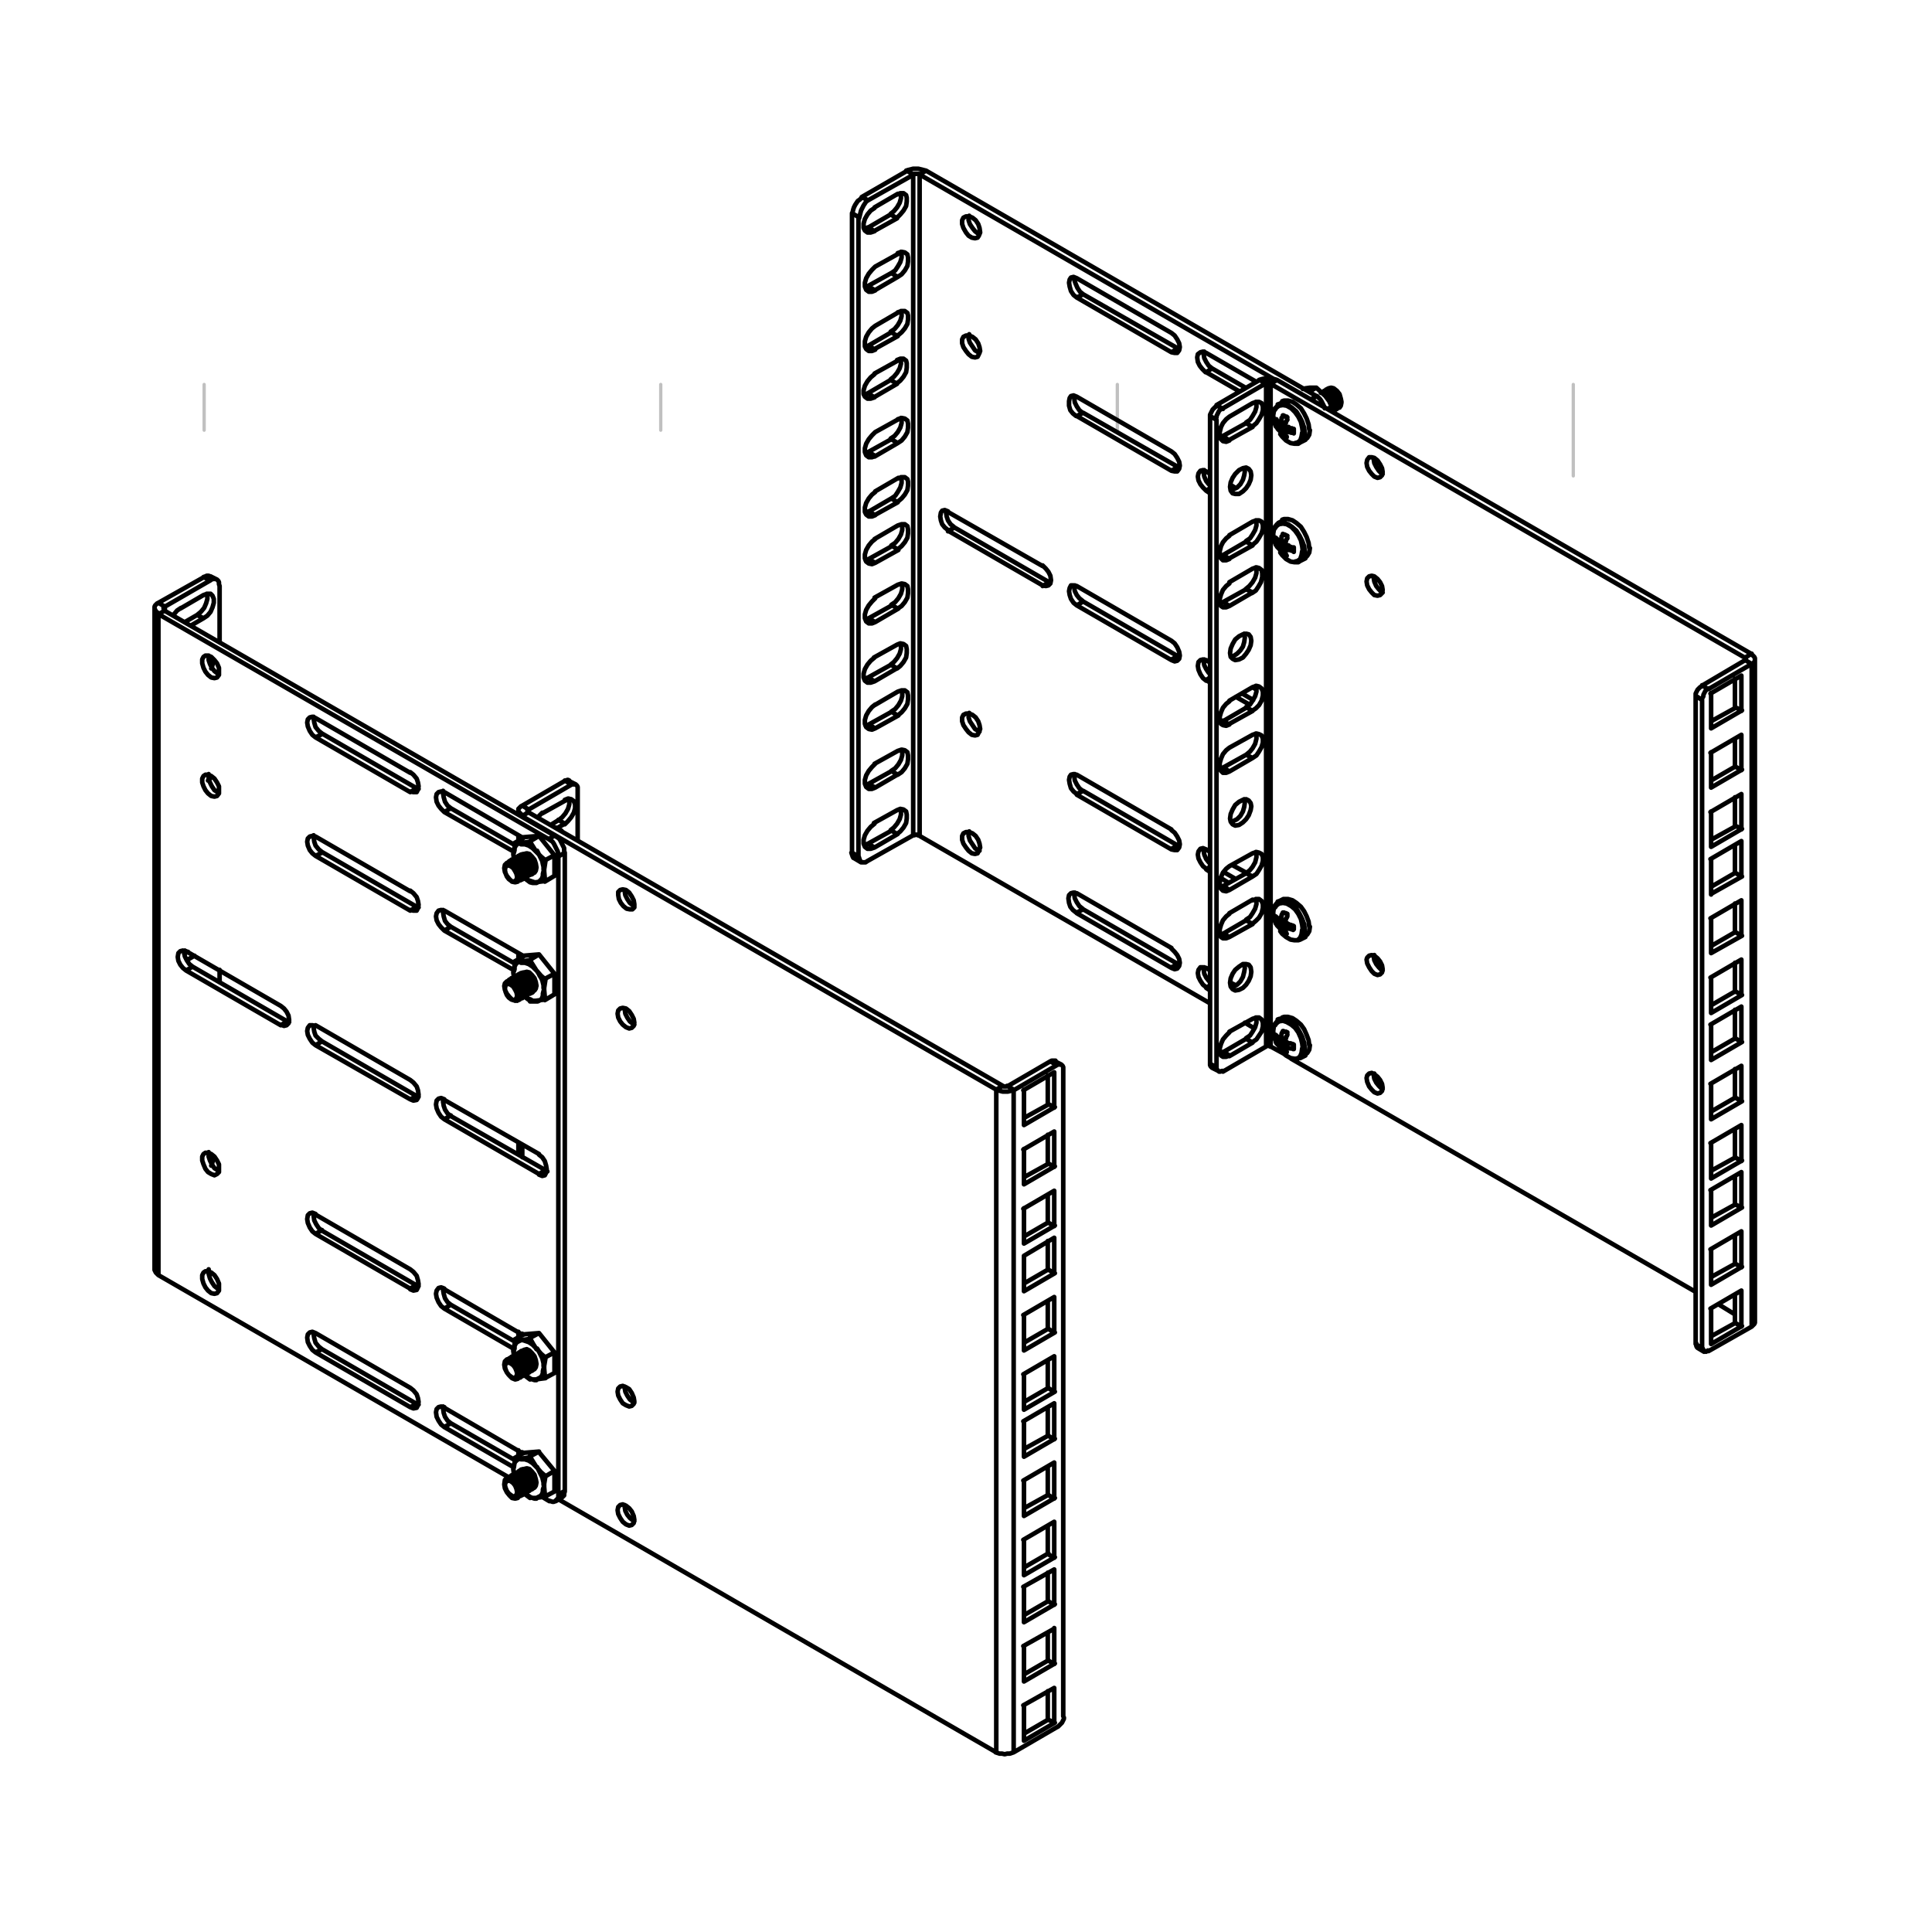 <?xml version="1.0" encoding="iso-8859-1"?>
<!-- Generator: Adobe Illustrator 27.5.0, SVG Export Plug-In . SVG Version: 6.00 Build 0)  -->
<svg version="1.2" baseProfile="tiny" id="Layer_1" xmlns="http://www.w3.org/2000/svg" xmlns:xlink="http://www.w3.org/1999/xlink"
	 x="0px" y="0px" viewBox="0 0 300 300" overflow="visible" xml:space="preserve">
<path fill="none" stroke="#C0C0C0" stroke-width="0.51" stroke-linecap="round" stroke-linejoin="round" stroke-miterlimit="10" d="
	M244.3,59.7v14.2 M456.9,66.8v-7.1 M386.1,59.7v7.1 M315.2,66.8v-7.1 M173.5,66.8v-7.1 M102.6,59.7v7.1 M31.7,66.8v-7.1
	 M-39.1,121.3h-7.1 M-46.2,263.1H-32 M-46.2,192.2h7.1 M-46.2,333.9h7.1 M-39.1,404.8h-7.1 M508.7,450.9v8.5"/>
<path fill="none" stroke="#000000" stroke-width="0.709" stroke-linecap="round" stroke-linejoin="round" stroke-miterlimit="10" d="
	M201.9,145.8l0.3-0.3l0.3-0.5l0.1-0.7 M202.6,144.3l-0.1-0.8l-0.3-0.8l-0.4-0.8l-0.5-0.8l-0.7-0.6l-0.6-0.4l-0.7-0.2h-0.6l-0.3,0.1
	 M201.1,146l0.4,0l0.4-0.4l0.2-0.5l0.1-0.7 M202.3,144.4l-0.1-0.8l-0.2-0.9l-0.4-0.8l-0.5-0.7l-0.6-0.5l-0.7-0.4l-0.6-0.1l-0.6,0.1
	l-0.4,0.3l-0.2,0.3 M201.9,164.2l0.3-0.3l0.3-0.5l0.1-0.7 M202.6,162.7l-0.1-0.8l-0.3-0.9l-0.4-0.8l-0.5-0.8l-0.7-0.6l-0.6-0.4
	l-0.7-0.2h-0.6l-0.3,0.1 M201.1,164.4l0.4,0l0.4-0.4l0.2-0.5l0.1-0.7 M202.3,162.8l-0.1-0.8l-0.2-0.8l-0.4-0.9l-0.5-0.7l-0.6-0.5
	l-0.7-0.4l-0.6-0.2l-0.6,0.1l-0.4,0.3l-0.2,0.3 M201.9,68.7l0.3-0.3l0.3-0.5l0.1-0.6 M202.6,67.2l-0.1-0.8l-0.3-0.9l-0.4-0.8
	l-0.5-0.8l-0.7-0.6l-0.6-0.4l-0.7-0.2l-0.6,0l-0.3,0.1 M201.1,68.8l0.4-0.1l0.4-0.3l0.2-0.6l0.1-0.6 M202.3,67.2l-0.1-0.8l-0.2-0.9
	l-0.4-0.8l-0.5-0.7l-0.6-0.6l-0.7-0.4l-0.6-0.1l-0.6,0.1l-0.4,0.3l-0.2,0.3 M201.9,87.1l0.3-0.3l0.3-0.5l0.1-0.6 M202.6,85.6
	l-0.1-0.8l-0.3-0.8l-0.4-0.8l-0.5-0.8l-0.7-0.6l-0.6-0.4l-0.7-0.2l-0.6,0.1l-0.3,0.1 M201.1,87.2l0.4-0.1l0.4-0.3l0.2-0.6l0.1-0.6
	 M202.3,85.6l-0.1-0.8l-0.2-0.9l-0.4-0.8l-0.5-0.7l-0.6-0.6l-0.7-0.4l-0.6-0.1l-0.6,0.1l-0.4,0.3l-0.2,0.3 M25.6,94.8v-0.6
	 M187.9,153l-0.6,0.4 M187.9,134.6l-0.6,0.4 M187.9,105.2l-0.6,0.4 M187.9,75.8l-0.6,0.4 M203.6,62l0.9-0.5 M271,102.1v0.4
	 M82.1,126.1v-0.4 M81.1,225.5v0.2 M81.1,207.1v0.2 M81.1,177.8v1.9 M81.1,148.4v0.2 M81.1,130v0.2 M81.1,126.7v0.1 M80.9,151.1
	l0.4-0.1l0.4,0.1l0.5,0.4l0.4,0.6l0.3,0.6l0.1,0.5l-0.1,0.5l-0.2,0.3h0 M80.7,151.2l0.2-0.1l0.4-0.1l0.5,0.2l0.5,0.3l0.4,0.6
	l0.2,0.6l0.1,0.6l-0.1,0.5l-0.2,0.3l-0.2,0.1 M80.6,151.3l0.4,0l0.4,0.1l0.5,0.4l0.4,0.5l0.2,0.6l0.1,0.6l-0.1,0.5l-0.2,0.3
	 M80.4,151.4l0.1-0.1l0.4-0.1l0.5,0.1l0.4,0.4l0.4,0.5l0.2,0.6l0.1,0.6l-0.1,0.5l-0.2,0.3l-0.2,0.1 M80.2,151.5l0.4,0l0.4,0.1
	l0.5,0.4l0.4,0.5l0.2,0.6l0.1,0.6l-0.1,0.5l-0.2,0.3 M80,151.6l0.2-0.1l0.3-0.1l0.5,0.2l0.5,0.4l0.4,0.5l0.2,0.6l0.1,0.6l-0.1,0.5
	l-0.2,0.3l-0.2,0 M79.8,151.7l0.4-0.1l0.4,0.1l0.5,0.4l0.4,0.5l0.2,0.6l0.1,0.5l-0.1,0.5l-0.2,0.3 M79.6,151.9l0.1-0.1l0.4,0
	l0.5,0.1l0.4,0.4l0.4,0.5l0.3,0.6l0.1,0.6l-0.1,0.4l-0.3,0.3l-0.2,0.1 M79.4,151.9l0.4-0.1l0.5,0.2l0.4,0.4l0.4,0.6l0.2,0.6l0.1,0.6
	l-0.1,0.5l-0.2,0.3 M79.3,152.1l0.2-0.1l0.3-0.1l0.5,0.1l0.5,0.4l0.4,0.5l0.2,0.6l0.1,0.6l-0.1,0.5l-0.2,0.3l-0.2,0 M79.1,152.1
	l0.4,0l0.4,0.1l0.5,0.4l0.4,0.5l0.2,0.6l0.1,0.6l-0.1,0.4l-0.2,0.4 M78.9,152.3l0.1-0.1l0.4-0.1l0.5,0.1l0.5,0.4l0.3,0.6l0.3,0.6
	l0.1,0.6l-0.1,0.5l-0.3,0.3l-0.2,0.1 M78.7,152.4l0.3-0.1l0.5,0.2l0.4,0.4l0.4,0.5l0.2,0.6l0.1,0.6l-0.1,0.5l-0.2,0.3 M78.4,152.7
	l0.3-0.3l0.4,0l0.4,0.1l0.5,0.4l0.4,0.5l0.2,0.6l0.1,0.6l-0.1,0.4l-0.2,0.3l-0.4,0.1l-0.5-0.2l-0.4-0.4l-0.4-0.5l-0.3-0.6l-0.1-0.6
	L78.4,152.7 M78.5,153l0.2-0.2l0.3,0l0.3,0.1l0.4,0.3l0.3,0.5l0.2,0.4l0.1,0.5l-0.1,0.4l-0.2,0.2l-0.3,0.1l-0.3-0.1l-0.4-0.3
	l-0.3-0.4l-0.2-0.5l-0.1-0.5L78.5,153 M199.6,143.3l-0.6,0.3 M198.2,142.9l0.6,0 M199.2,144.7l0.4-0.5 M199,143l0.6-0.2 M199.6,144
	l0.5-0.4 M202.6,145.4l0.4-0.3l0.3-0.5l0.1-0.7 M203.3,143.9l-0.1-0.8l-0.3-0.8l-0.4-0.8l-0.5-0.7l-0.7-0.6l-0.6-0.4l-0.7-0.2h-0.6
	l-0.3,0.1 M198.8,144.6l0.3,0.4l0.6,0.5l0.7,0.4l0.6,0.1h0.1 M197.9,140.8l-0.1,0.2l-0.1,0.7l0.1,0.8l0.3,0.9 M200.9,143.8l-0.2-0.1
	l-0.1,0l-0.2-0.1l-0.2,0l-0.1-0.1l-0.2-0.1l-0.1-0.1l-0.1,0 M200.9,143.8L200.9,143.8v0.1v0v0.1v0.1v0v0.1v0.1 M199.6,144l0.1,0
	l0.1,0.1l0.2,0.1l0.1,0l0.2,0l0.2,0.1l0.1,0l0.2,0.1 M199.8,145L199.8,145l-0.1-0.2l-0.1-0.1v-0.2l-0.1-0.1v-0.2l0-0.1V144
	 M199.8,145L199.8,145l-0.1,0l-0.1,0l-0.1-0.1h-0.1l-0.1,0l0-0.1l-0.1,0 M199,143.6v0.1v0.2l0.1,0.1v0.1l0,0.1l0.1,0.1l0.1,0.1v0.1
	 M198.2,142.9l0.1,0.1l0.1,0.1l0.1,0.1l0.1,0.1l0.1,0.1l0.1,0.1l0.1,0.1l0.2,0 M198.2,142.9L198.2,142.9v-0.1v0v-0.1v-0.1v0v-0.1
	v-0.1 M199,143l-0.2-0.1l-0.1,0l-0.1-0.1l-0.1-0.1l-0.1-0.1l-0.1-0.1l-0.1-0.1l-0.1-0.1 M199.2,141.7v0.1l-0.1,0.1l-0.1,0.2l0,0.1
	v0.1l-0.1,0.1v0.2v0.1 M199.2,141.7h0.1l0,0l0.1,0l0.1,0.1h0.1l0.1,0l0.1,0.1l0.1,0 M199.6,143.3v-0.2l0-0.1v-0.1l0.1-0.2v-0.1
	l0.1-0.1l0.1-0.2V142 M80.9,209.8l0.4-0.1l0.4,0.2l0.5,0.3l0.4,0.6l0.3,0.6L83,212l-0.1,0.5l-0.2,0.3h0 M80.7,210l0.2-0.1l0.4-0.1
	l0.5,0.2l0.5,0.4l0.4,0.5l0.2,0.6L83,212l-0.1,0.5l-0.2,0.3l-0.2,0.1 M80.6,210l0.4,0l0.4,0.1l0.5,0.4l0.4,0.5l0.2,0.6l0.1,0.6
	l-0.1,0.5l-0.2,0.3 M80.4,210.2l0.1-0.1l0.4-0.1l0.5,0.1l0.4,0.4l0.4,0.6l0.2,0.6l0.1,0.6l-0.1,0.5l-0.2,0.3l-0.2,0.1 M80.2,210.3
	l0.4-0.1l0.4,0.1l0.5,0.4l0.4,0.5l0.2,0.6l0.1,0.6l-0.1,0.5l-0.2,0.3 M80,210.4l0.2-0.2l0.3,0l0.5,0.1l0.5,0.4l0.4,0.5l0.2,0.6
	l0.1,0.6l-0.1,0.4l-0.2,0.3l-0.2,0.1 M79.8,210.5l0.4-0.1l0.4,0.2l0.5,0.4l0.4,0.6l0.2,0.6l0.1,0.6l-0.1,0.5l-0.2,0.3 M79.6,210.6
	l0.1-0.1l0.4-0.1l0.5,0.1l0.4,0.4l0.4,0.5l0.3,0.6l0.1,0.6l-0.1,0.5l-0.3,0.3l-0.2,0 M79.4,210.7l0.4-0.1l0.5,0.1l0.4,0.4l0.4,0.6
	l0.2,0.6l0.1,0.6l-0.1,0.4l-0.2,0.3 M79.3,210.8l0.2-0.1l0.3-0.1l0.5,0.1l0.5,0.4l0.4,0.5l0.2,0.6l0.1,0.6l-0.1,0.5l-0.2,0.3
	l-0.2,0.1 M79.1,210.9l0.4-0.1l0.4,0.2l0.5,0.4l0.4,0.5l0.2,0.6l0.1,0.6l-0.1,0.5l-0.2,0.3 M78.9,211.1l0.1-0.1l0.4-0.1l0.5,0.1
	l0.5,0.4l0.3,0.6l0.3,0.6l0.1,0.6l-0.1,0.4l-0.3,0.3l-0.2,0.1 M78.7,211.1l0.3-0.1l0.5,0.2l0.4,0.3l0.4,0.6l0.2,0.6l0.1,0.5
	l-0.1,0.5l-0.2,0.3 M78.4,211.4l0.3-0.3l0.4-0.1l0.4,0.2l0.5,0.3l0.4,0.6l0.2,0.6l0.1,0.6l-0.1,0.5l-0.2,0.3l-0.4,0.1l-0.5-0.2
	l-0.4-0.4l-0.4-0.5l-0.3-0.6l-0.1-0.6L78.4,211.4 M78.5,211.8l0.2-0.2l0.3,0l0.3,0.1l0.4,0.3l0.3,0.4l0.2,0.5l0.1,0.4l-0.1,0.4
	l-0.2,0.2l-0.3,0.1l-0.3-0.2l-0.4-0.3l-0.3-0.4l-0.2-0.5l-0.1-0.4L78.5,211.8 M199.6,161.7L199,162 M198.2,161.3l0.6,0 M199.2,163.1
	l0.4-0.5 M199,161.4l0.6-0.2 M199.6,162.4l0.5-0.4 M202.6,163.8l0.4-0.3l0.3-0.5l0.1-0.7 M203.3,162.3l-0.1-0.8l-0.3-0.8l-0.4-0.9
	l-0.5-0.7l-0.7-0.6l-0.6-0.4l-0.7-0.2h-0.6l-0.3,0.1 M198.8,163l0.3,0.4l0.6,0.5l0.7,0.4l0.6,0.1h0.1 M197.9,159.2l-0.1,0.2
	l-0.1,0.7l0.1,0.8l0.3,0.8 M200.9,162.2l-0.2-0.1l-0.1,0l-0.2-0.1l-0.2,0l-0.1,0l-0.2-0.1l-0.1-0.1l-0.1,0 M200.9,162.2L200.9,162.2
	v0.1v0.1v0.1v0.1v0.1v0.1v0.1 M199.6,162.4l0.1,0.1l0.1,0.1l0.2,0.1l0.1,0l0.2,0.1l0.2,0l0.1,0l0.2,0.1 M199.8,163.4v-0.1l-0.1-0.1
	l-0.1-0.1v-0.1l-0.1-0.1v-0.1l0-0.2v-0.1 M199.8,163.4L199.8,163.4l-0.1-0.1l-0.1,0l-0.1-0.1h-0.1l-0.1,0l0,0l-0.1-0.1 M199,162v0.2
	v0.1l0.1,0.1v0.1l0,0.1l0.1,0.1l0.1,0.1v0.1 M198.2,161.3l0.1,0.1l0.1,0.1l0.1,0.1l0.1,0.1l0.1,0.1l0.1,0.1l0.1,0.1l0.2,0
	 M198.2,161.3L198.2,161.3v-0.1v0V161v-0.1v0v-0.1v0 M199,161.4l-0.2-0.1l-0.1,0l-0.1-0.1l-0.1-0.1l-0.1-0.1l-0.1-0.1l-0.1-0.1
	l-0.1-0.1 M199.2,160.1v0.1l-0.1,0.1l-0.1,0.2l0,0.1v0.1l-0.1,0.2v0.1v0.1 M199.2,160.1h0.1l0,0l0.1,0.1l0.1,0h0.1l0.1,0l0.1,0.1
	l0.1,0 M199.6,161.7v-0.2l0-0.1v-0.1l0.1-0.1v-0.2l0.1-0.1l0.1-0.2v-0.1 M208,63.3L208,63.3l0.2-0.3l0.1-0.5l-0.1-0.6l-0.2-0.6
	l-0.4-0.5l-0.4-0.4l-0.4-0.1l-0.4,0 M207.8,63.3l0.2-0.1l0.2-0.3l0.1-0.5l-0.1-0.5l-0.2-0.7l-0.4-0.5l-0.5-0.4l-0.4-0.1l-0.4,0.1
	l-0.2,0.1 M207.6,63.5L207.6,63.5l0.3-0.3l0.1-0.5l-0.1-0.6l-0.3-0.6l-0.3-0.5l-0.5-0.4l-0.4-0.1l-0.4,0.1 M207.4,63.6l0.2-0.1
	l0.2-0.3l0.1-0.5l-0.1-0.6l-0.2-0.6l-0.4-0.5l-0.4-0.4l-0.5-0.1l-0.4,0l-0.1,0.2 M207.3,63.7L207.3,63.7l0.2-0.3l0.1-0.5l-0.1-0.5
	l-0.2-0.6l-0.4-0.5l-0.4-0.4l-0.4-0.2l-0.4,0.1 M207.1,63.8l0.1,0l0.2-0.3l0.1-0.5l-0.1-0.6l-0.2-0.6l-0.4-0.5l-0.5-0.4l-0.4-0.1
	l-0.4,0l-0.2,0.1 M206.9,63.9L206.9,63.9l0.2-0.3l0.1-0.5l-0.1-0.6l-0.2-0.6l-0.4-0.6L206,61l-0.4-0.1l-0.4,0.1 M206.9,63.9
	L206.9,63.9l0.2-0.3l0.1-0.5l-0.1-0.6l-0.2-0.6l-0.4-0.5L206,61l-0.5-0.1l-0.4,0.1 M206.9,63.1l-0.1-0.4l-0.2-0.6l-0.4-0.5l-0.4-0.4
	l-0.3-0.1 M206.8,63l-0.1-0.2l-0.2-0.6l-0.4-0.6l-0.5-0.4l-0.2-0.1 M199.6,66.1l-0.6,0.4 M198.2,65.7l0.6,0 M199.2,67.6l0.4-0.5
	 M199,65.8l0.6-0.2 M199.6,66.8l0.5-0.5 M202.6,68.3l0.4-0.3l0.3-0.5l0.1-0.7 M203.3,66.7l-0.1-0.8l-0.3-0.9l-0.4-0.8l-0.5-0.8
	l-0.7-0.6l-0.6-0.4l-0.7-0.2h-0.6l-0.3,0.1 M198.8,67.4l0.3,0.4l0.6,0.6l0.7,0.4l0.6,0.1h0.1 M197.9,63.7l-0.1,0.2l-0.1,0.6l0.1,0.8
	l0.3,0.9 M200.9,66.6l-0.2,0l-0.1-0.1l-0.2,0l-0.2,0l-0.1-0.1l-0.2-0.1l-0.1,0l-0.1-0.1 M200.9,66.6v0.1v0.1v0V67v0v0.1v0.1v0.1
	 M199.6,66.8l0.1,0l0.1,0.1L200,67l0.1,0.1l0.2,0l0.2,0.1l0.1,0l0.2,0 M199.8,67.9v-0.1l-0.1-0.1l-0.1-0.1v-0.1l-0.1-0.1v-0.1l0-0.1
	v-0.1 M199.8,67.9L199.8,67.9l-0.1,0l-0.1-0.1l-0.1,0l-0.1,0h-0.1l0-0.1l-0.1,0 M199,66.5v0.1v0.1l0.1,0.2V67l0,0.2l0.1,0.1l0.1,0.1
	v0.1 M198.2,65.7l0.1,0.1l0.1,0.1l0.1,0.1l0.1,0.1l0.1,0.1l0.1,0.1l0.1,0l0.2,0.1 M198.2,65.7v-0.1v0v-0.1v0v-0.1v-0.1v-0.1v-0.1
	 M199,65.8l-0.2-0.1l-0.1-0.1l-0.1,0l-0.1-0.1l-0.1-0.1l-0.1-0.1l-0.1-0.1l-0.1-0.1 M199.2,64.5v0.2l-0.1,0.1l-0.1,0.1l0,0.2v0.1
	l-0.1,0.1v0.1v0.2 M199.2,64.5l0.1,0l0,0.1l0.1,0h0.1l0.1,0.1l0.1,0l0.1,0l0.1,0.1 M199.6,66.1V66l0-0.1v-0.1l0.1-0.2v-0.1l0.1-0.2
	l0.1-0.1v-0.1 M80.9,228.2l0.4-0.1l0.4,0.1l0.5,0.4l0.4,0.6l0.3,0.6l0.1,0.6l-0.1,0.4l-0.2,0.3h0 M80.7,228.4l0.2-0.1l0.4-0.1
	l0.5,0.1l0.5,0.4l0.4,0.5l0.2,0.6l0.1,0.6l-0.1,0.5l-0.2,0.3l-0.2,0.1 M80.6,228.4l0.4-0.1l0.4,0.1l0.5,0.4l0.4,0.6l0.2,0.6l0.1,0.6
	l-0.1,0.5l-0.2,0.3 M80.4,228.6l0.1-0.1l0.4-0.1l0.5,0.2l0.4,0.4l0.4,0.5l0.2,0.6l0.1,0.6l-0.1,0.5l-0.2,0.3l-0.2,0 M80.2,228.7
	l0.4-0.1l0.4,0.2l0.5,0.4l0.4,0.5l0.2,0.6l0.1,0.6l-0.1,0.5l-0.2,0.3 M80,228.8l0.2-0.1l0.3-0.1l0.5,0.1l0.5,0.4l0.4,0.6l0.2,0.6
	l0.1,0.6l-0.1,0.4l-0.2,0.3l-0.2,0.1 M79.8,228.9l0.4-0.1l0.4,0.2l0.5,0.3l0.4,0.6l0.2,0.6l0.1,0.6l-0.1,0.4l-0.2,0.3 M79.6,229
	l0.1-0.1l0.4-0.1l0.5,0.2l0.4,0.4l0.4,0.5l0.3,0.6l0.1,0.6l-0.1,0.5l-0.3,0.3l-0.2,0.1 M79.4,229.1l0.4-0.1l0.5,0.2l0.4,0.3l0.4,0.6
	l0.2,0.6l0.1,0.6l-0.1,0.4l-0.2,0.3v0.1 M79.3,229.2l0.2-0.1l0.3-0.1l0.5,0.2l0.5,0.4l0.4,0.5l0.2,0.6l0.1,0.6l-0.1,0.5l-0.2,0.3
	l-0.2,0.1 M79.1,229.3l0.4-0.1l0.4,0.1l0.5,0.4l0.4,0.5l0.2,0.6l0.1,0.6L81,232l-0.2,0.3 M78.9,229.5l0.1-0.1l0.4-0.1l0.5,0.2
	l0.5,0.3l0.3,0.6l0.3,0.6l0.1,0.6L81,232l-0.3,0.3l-0.2,0.1 M78.7,229.5l0.3-0.1l0.5,0.2L80,230l0.4,0.6l0.2,0.6l0.1,0.6l-0.1,0.5
	l-0.2,0.3 M78.4,229.8l0.3-0.3l0.4-0.1l0.4,0.2L80,230l0.4,0.6l0.2,0.6l0.1,0.6l-0.1,0.5l-0.2,0.3l-0.4,0.1l-0.5-0.1l-0.4-0.4
	l-0.4-0.5l-0.3-0.6l-0.1-0.6L78.4,229.8 M78.5,230.2l0.2-0.2l0.3-0.1l0.3,0.1l0.4,0.3l0.3,0.4l0.2,0.5l0.1,0.5l-0.1,0.4l-0.2,0.2
	l-0.3,0.1l-0.3-0.2l-0.4-0.3l-0.3-0.4l-0.2-0.5l-0.1-0.4L78.5,230.2 M199.6,84.5l-0.6,0.4 M198.2,84.1l0.6,0 M199.2,86l0.4-0.5
	 M199,84.2l0.6-0.2 M199.6,85.2l0.5-0.5 M202.6,86.7l0.4-0.4l0.3-0.5l0.1-0.7 M203.3,85.1l-0.1-0.8l-0.3-0.9l-0.4-0.8l-0.5-0.8
	l-0.7-0.6l-0.6-0.4l-0.7-0.2h-0.6l-0.3,0.1 M198.8,85.8l0.3,0.4l0.6,0.6l0.7,0.4l0.6,0.1h0.1 M197.9,82.1l-0.1,0.2l-0.1,0.6l0.1,0.8
	l0.3,0.9 M200.9,85l-0.2,0l-0.1,0l-0.2-0.1l-0.2,0l-0.1-0.1l-0.2-0.1l-0.1-0.1l-0.1-0.1 M200.9,85v0.1v0.1v0v0.1v0.1v0.1v0.1v0.1
	 M199.6,85.2l0.1,0l0.1,0.1l0.2,0.1l0.1,0l0.2,0l0.2,0.1l0.1,0l0.2,0.1 M199.8,86.3L199.8,86.3l-0.1-0.2l-0.1-0.1v-0.2l-0.1-0.1
	v-0.1l0-0.1v-0.1 M199.8,86.3L199.8,86.3l-0.1,0l-0.1,0l-0.1-0.1l-0.1,0h-0.1l0-0.1l-0.1,0 M199,84.9V85v0.2l0.1,0.1v0.1l0,0.1
	l0.1,0.1l0.1,0.1V86 M198.2,84.1l0.1,0.1l0.1,0.1l0.1,0.1l0.1,0.1l0.1,0.1l0.1,0.1l0.1,0l0.2,0.1 M198.2,84.1L198.2,84.1V84v-0.1v0
	v-0.1v0v-0.1v-0.1 M199,84.2l-0.2-0.1l-0.1-0.1l-0.1,0l-0.1-0.1l-0.1-0.1l-0.1-0.1l-0.1-0.1l-0.1-0.1 M199.2,82.9v0.2l-0.1,0.1
	l-0.1,0.1l0,0.2v0.1l-0.1,0.1V84v0.2 M199.2,82.9l0.1,0.1l0,0l0.1,0h0.1l0.1,0.1l0.1,0l0.1,0.1l0.1,0 M199.6,84.5v-0.1l0-0.1v-0.1
	l0.1-0.2v-0.1l0.1-0.2l0.1-0.1v-0.1 M87,128.9l0.2,0.1 M80.9,132.7l0.4-0.1l0.4,0.1l0.5,0.4l0.4,0.5l0.3,0.6l0.1,0.6l-0.1,0.5
	l-0.2,0.3h0 M80.7,132.8l0.2-0.1l0.4-0.1l0.5,0.1l0.5,0.4l0.4,0.6l0.2,0.6l0.1,0.6l-0.1,0.5l-0.2,0.3l-0.2,0.1 M80.6,132.9l0.4,0
	l0.4,0.1l0.5,0.4l0.4,0.5l0.2,0.6l0.1,0.6l-0.1,0.4l-0.2,0.3 M80.4,133l0.1-0.1l0.4-0.1l0.5,0.1l0.4,0.4l0.4,0.5l0.2,0.6l0.1,0.6
	l-0.1,0.5l-0.2,0.3l-0.2,0.1 M80.2,133.1l0.4-0.1l0.4,0.2l0.5,0.4l0.4,0.5l0.2,0.6l0.1,0.6l-0.1,0.5l-0.2,0.3 M80,133.2l0.2-0.1
	l0.3-0.1l0.5,0.2l0.5,0.4l0.4,0.5l0.2,0.6l0.1,0.5l-0.1,0.5l-0.2,0.3l-0.2,0 M79.8,133.3l0.4-0.1l0.4,0.1l0.5,0.4l0.4,0.5l0.2,0.6
	l0.1,0.6l-0.1,0.5l-0.2,0.3 M79.6,133.5l0.1-0.1l0.4-0.1l0.5,0.2l0.4,0.3l0.4,0.6l0.3,0.6l0.1,0.6l-0.1,0.5l-0.3,0.3l-0.2,0.1
	 M79.4,133.5l0.4-0.1l0.5,0.2l0.4,0.4l0.4,0.5l0.2,0.6l0.1,0.6l-0.1,0.5l-0.2,0.3 M79.3,133.7l0.2-0.2l0.3,0l0.5,0.1l0.5,0.4
	l0.4,0.5l0.2,0.6l0.1,0.6l-0.1,0.5l-0.2,0.3l-0.2,0.1 M79.1,133.7l0.4,0l0.4,0.1l0.5,0.4l0.4,0.5l0.2,0.6l0.1,0.6l-0.1,0.4l-0.2,0.4
	 M78.9,133.9l0.1-0.1l0.4-0.1l0.5,0.1l0.5,0.4l0.3,0.5l0.3,0.6l0.1,0.6l-0.1,0.5l-0.3,0.3l-0.2,0 M78.7,134l0.3-0.1l0.5,0.1l0.4,0.4
	l0.4,0.5l0.2,0.6l0.1,0.6l-0.1,0.5l-0.2,0.3 M78.4,134.3l0.3-0.3l0.4,0l0.4,0.1l0.5,0.4l0.4,0.5l0.2,0.6l0.1,0.6l-0.1,0.4l-0.2,0.3
	L80,137l-0.5-0.1l-0.4-0.4l-0.4-0.5l-0.3-0.6l-0.1-0.6L78.4,134.3 M78.5,134.6l0.2-0.2l0.3,0l0.3,0.1l0.4,0.3l0.3,0.5l0.2,0.4
	l0.1,0.5l-0.1,0.4l-0.2,0.2l-0.3,0.1l-0.3-0.1l-0.4-0.3l-0.3-0.4l-0.2-0.5l-0.1-0.5L78.5,134.6 M79.8,210.5l-0.1-0.8 M83.3,214.2
	L83.3,214.2h-0.6l-0.4-0.1 M82.3,214.2l-0.8-0.6v-0.1 M79.7,209.8l0.1-0.4l0.2-1.3 M84.7,214l-0.8,0.1l-0.7,0.1 M83.7,207l-2.4,0.2
	 M81.3,207.2l-1.4,0.8 M79.9,208l0.4,0.1h0.6 M84.7,214l-0.1-0.4l-0.1-1.1 M86.1,213.2l-1.5,0.8 M86.1,210v3.2 M80.9,208.1
	L80.9,208.1l1.4-0.2 M84.5,212.5v-0.4l0.2-1.2 M82.8,212.7l0.2-0.1l0.2-0.3l0.1-0.5 M83.3,211.8l-0.1-0.6l-0.2-0.6l-0.4-0.5
	l-0.4-0.4l-0.4-0.2l-0.4,0.1l-0.2,0.1 M80.9,208.1l-0.2,0.1l-0.2,0.1l-0.2,0.1l-0.2,0.2l-0.1,0.2l-0.1,0.2l0,0.4l-0.1,0.3
	 M79.7,209.8l0.1,0.4l0,0.4 M81.5,213.5l0.3,0.2l0.3,0.2l0.3,0.2l0.3,0.1l0.3,0.1h0.3 M83.3,214.2l0.2-0.1l0.2-0.1l0.2-0.1l0.2-0.2
	l0.1-0.2l0.1-0.3l0-0.3l0.1-0.4 M84.5,212.5l-0.1-0.4l0-0.4l-0.1-0.4l-0.1-0.4l-0.2-0.4l-0.2-0.4l-0.2-0.4l-0.2-0.3 M83.3,209.4
	l-0.3-0.3l-0.3-0.3l-0.3-0.2l-0.3-0.2l-0.3-0.1l-0.3-0.1l-0.3-0.1h-0.3 M83.7,207l-1.5,0.8 M82.3,207.8l0.5,0.9l0.5,0.8 M83.3,209.4
	l0.1,0.1l0.6,0.7l0.7,0.6 M86.1,210l-1.5,0.8 M86.1,210l-2.4-3 M204.4,60.2H204h-0.6 M203.4,60.2L203.4,60.2l-0.7,0.1l-0.4,0.1
	 M206.9,63.9l-0.1-0.8 M206.1,63.5l0.7-0.3 M206.8,63.2l-0.4-0.9l-0.6-0.8 M205.8,61.5L205.8,61.5l-1.4-1.3 M203.3,60.8l1.1-0.6
	 M79.8,133.3l-0.1-0.7 M83.3,137.1L83.3,137.1h-0.6l-0.4-0.1 M82.3,137l-0.8-0.6l0-0.1 M79.7,132.6l0.1-0.4l0.2-1.3 M84.7,136.8
	l-0.8,0.1l-0.7,0.1 M83.7,129.8l-2.4,0.2 M81.3,130.1l-1.4,0.8 M79.9,130.9l0.4,0.1h0.6 M84.7,136.8l-0.1-0.4l-0.1-1.1 M86.1,136
	l-1.5,0.9 M86.1,132.8v3.1 M80.9,130.9L80.9,130.9l1.4-0.2 M84.5,135.4v-0.4l0.2-1.3 M82.8,135.5l0.2,0l0.2-0.3l0.1-0.5 M83.3,134.7
	l-0.1-0.6l-0.2-0.6l-0.4-0.5l-0.4-0.4l-0.4-0.1l-0.4,0.1l-0.2,0.1 M80.9,130.9l-0.2,0l-0.2,0.1l-0.2,0.1l-0.2,0.2l-0.1,0.2l-0.1,0.2
	l0,0.3l-0.1,0.4 M79.7,132.6l0.1,0.4l0,0.4 M81.5,136.3l0.3,0.2l0.3,0.2l0.3,0.1l0.3,0.1l0.3,0.1h0.3 M83.3,137.1l0.2-0.1l0.2-0.1
	l0.2-0.2l0.2-0.2l0.1-0.2l0.1-0.3l0-0.3l0.1-0.4 M84.5,135.4l-0.1-0.4l0-0.4l-0.1-0.4l-0.1-0.5l-0.2-0.4l-0.2-0.4l-0.2-0.4l-0.2-0.4
	 M83.3,132.3L83,132l-0.3-0.3l-0.3-0.2l-0.3-0.2l-0.3-0.1l-0.3-0.1l-0.3,0h-0.3 M83.7,129.8l-1.5,0.9 M82.3,130.7l0.5,0.8l0.5,0.8
	 M83.3,132.3l0.1,0.1L84,133l0.7,0.6 M86.1,132.8l-1.5,0.8 M86.1,132.8l-2.4-3 M79.8,151.7l-0.1-0.7 M83.3,155.5L83.3,155.5h-0.6
	l-0.4,0 M82.3,155.4l-0.8-0.6v-0.1 M79.7,151l0.1-0.4l0.2-1.3 M84.7,155.2l-0.8,0.1l-0.7,0.1 M83.7,148.2l-2.4,0.2 M81.3,148.5
	l-1.4,0.8 M79.9,149.3l0.4,0.1h0.6 M84.7,155.2l-0.1-0.4l-0.1-1.1 M86.1,154.4l-1.5,0.9 M86.1,151.2v3.1 M80.9,149.3L80.9,149.3
	l1.4-0.2 M84.5,153.8v-0.4l0.2-1.3 M82.8,153.9l0.2-0.1l0.2-0.3l0.1-0.5 M83.3,153.1l-0.1-0.6l-0.2-0.6l-0.4-0.5l-0.4-0.4l-0.4-0.1
	l-0.4,0.1l-0.2,0.1 M80.9,149.3l-0.2,0l-0.2,0.1l-0.2,0.1l-0.2,0.2l-0.1,0.2l-0.1,0.2l0,0.4l-0.1,0.3 M79.7,151l0.1,0.4l0,0.4
	 M81.5,154.7l0.3,0.2l0.3,0.2l0.3,0.1l0.3,0.2l0.3,0h0.3 M83.3,155.5l0.2,0l0.2-0.1l0.2-0.1l0.2-0.2l0.1-0.2l0.1-0.3l0-0.3l0.1-0.4
	 M84.5,153.8l-0.1-0.4l0-0.4l-0.1-0.4l-0.1-0.4l-0.2-0.4l-0.2-0.3l-0.2-0.4l-0.2-0.3 M83.3,150.7l-0.3-0.3l-0.3-0.3l-0.3-0.2
	l-0.3-0.2l-0.3-0.1l-0.3-0.1l-0.3,0h-0.3 M83.7,148.2l-1.5,0.9 M82.3,149.1l0.5,0.8l0.5,0.8 M83.3,150.7l0.1,0.1l0.6,0.7l0.7,0.6
	 M86.1,151.2l-1.5,0.8 M86.1,151.2l-2.4-3 M79.8,228.9l-0.1-0.8 M83.3,232.6L83.3,232.6h-0.6l-0.4-0.1 M82.3,232.6l-0.8-0.6v0
	 M79.7,228.2l0.1-0.4l0.2-1.3 M84.7,232.4l-0.8,0.1l-0.7,0.1 M83.7,225.4l-2.4,0.2 M81.3,225.6l-1.4,0.8 M79.9,226.4l0.4,0.1h0.6
	 M84.7,232.4l-0.1-0.4l-0.1-1.1 M86.1,231.6l-1.5,0.8 M86.1,228.4v3.2 M80.9,226.5L80.9,226.5l1.4-0.2 M84.5,230.9v-0.5l0.2-1.2
	 M82.8,231.1l0.2-0.1l0.2-0.3l0.1-0.5 M83.3,230.2l-0.1-0.5l-0.2-0.7l-0.4-0.5l-0.4-0.4l-0.4-0.1l-0.4,0.1l-0.2,0.1 M80.9,226.5
	l-0.2,0l-0.2,0.1l-0.2,0.1L80,227l-0.1,0.2l-0.1,0.2l0,0.3l-0.1,0.4 M79.7,228.2l0.1,0.3l0,0.4 M81.5,231.9l0.3,0.2l0.3,0.2l0.3,0.2
	l0.3,0.1l0.3,0.1h0.3 M83.3,232.6l0.2-0.1l0.2-0.1l0.2-0.1l0.2-0.2l0.1-0.2l0.1-0.3l0-0.3l0.1-0.3 M84.5,230.9l-0.1-0.4l0-0.3
	l-0.1-0.4l-0.1-0.4L84,229l-0.2-0.4l-0.2-0.4l-0.2-0.4 M83.3,227.8l-0.3-0.3l-0.3-0.3l-0.3-0.2l-0.3-0.2l-0.3-0.1l-0.3-0.1l-0.3,0
	h-0.3 M83.7,225.4l-1.5,0.8 M82.3,226.2l0.5,0.8l0.5,0.8 M83.3,227.8l0.1,0.1l0.6,0.7l0.7,0.6 M86.1,228.4l-1.5,0.9 M86.1,228.4
	l-2.4-2.9 M34,200.2l-0.2-0.1l-0.5-0.4l-0.4-0.6l-0.3-0.6l-0.2-0.7v-0.6v-0.1 M50,209.5l-0.5-0.4l-0.5-0.6l-0.2-0.7l-0.1-0.6v-0.3
	 M34,181.8l-0.2-0.1l-0.5-0.3l-0.4-0.6l-0.3-0.6l-0.2-0.6V179v-0.1 M29.2,147.8l-0.6,0.3 M64.7,218L50,209.5 M49,210l1-0.5
	 M50,191.1l-0.5-0.4l-0.4-0.6l-0.3-0.6l-0.1-0.7v-0.3 M65,218.1l-0.3-0.1 M63.7,218.5l1-0.5 M70,221l-0.5-0.4l-0.4-0.6l-0.2-0.6
	l-0.1-0.7v-0.3 M29.9,150.1l-0.5-0.4l-0.4-0.6l-0.3-0.6l-0.1-0.6l0.1-0.3 M64.7,199.6L50,191.1 M49,191.6l1-0.6 M65,199.7l-0.3-0.1
	 M63.7,200.1l1-0.6 M79.9,226.7L70,221 M69,221.6l1-0.6 M44.6,158.6l-14.7-8.5 M28.9,150.7l1-0.6 M87.7,231.6l-0.1,0.3l0,0.3
	l-0.2,0.2l-0.2,0.1 M70,202.6l-0.5-0.4l-0.4-0.6l-0.2-0.7l-0.1-0.6v-0.3 M44.9,158.7l-0.3-0.1 M43.6,159.2l1-0.6 M50,161.7l-0.5-0.4
	l-0.5-0.5l-0.2-0.6l-0.1-0.6v-0.3 M79.9,208.3l-9.9-5.7 M69,203.2l1-0.6 M30.6,95.5l0.6-0.5l0.5-0.6l0.3-0.7l0.2-0.7v-0.6l-0.1-0.2
	 M28.7,96.6l1.9-1.1 M31.6,96l-1-0.5 M31.6,89.6l0.3-0.1l0.2-0.1h0.3l0.2,0.1 M34,123.1l-0.2-0.1l-0.5-0.3l-0.4-0.6l-0.3-0.6
	l-0.2-0.6v-0.6v-0.1 M64.7,170.2L50,161.7 M49,162.3l1-0.6 M65,170.3l-0.3-0.1 M63.7,170.7l1-0.5 M32.6,90.1l-1-0.5 M24.6,93.6
	l7.1-4 M32.8,103.8l0.1-0.2l0.2-0.7v-0.5 M32.3,121.2l0.4-0.4l0.1-0.3 M33.1,179.5L33.1,179.5v0.6l-0.2,0.7l-0.1,0.2 M30.2,148.4
	l-1.2,0.7 M34.1,150.6v1.9 M34.1,91v8.7 M34.1,91l-0.1-0.3L34,90.4l-0.1-0.2L33.7,90l-0.2-0.1h-0.2l-0.2,0l-0.3,0.1 M25.6,94.2
	l7.1-4.1 M28.1,94.4l-0.6,0.4L27,95.4L27,95.6 M31.6,92.4l-3.6,2.1 M31.6,96l0.6-0.4l0.5-0.6l0.3-0.7l0.2-0.7V93L33,92.5l-0.3-0.3
	h-0.5l-0.6,0.2 M29.7,97.1l1.9-1.1 M25.6,94.2l-0.1,0l0,0.1l-0.1,0v0.1v0.1l0.1,0l0,0.1l0.1,0 M25.6,94.2l-1-0.6 M24.6,198l-0.2-0.2
	l-0.2-0.2l-0.1-0.2l-0.1-0.2 M24.6,93.6l-0.2,0.1L24.1,94L24,94.2L24,94.5l0.1,0.2l0.1,0.2l0.2,0.2l0.2,0.1 M70,173.3l-0.5-0.4
	l-0.4-0.6l-0.2-0.6l-0.1-0.6v-0.3 M50,132.3l-0.5-0.4l-0.5-0.6l-0.2-0.6l-0.1-0.7v-0.3 M34,104.7l-0.2-0.1l-0.5-0.4l-0.4-0.5
	l-0.3-0.6l-0.2-0.6v-0.6v-0.1 M84.7,181.7L70,173.3 M69,173.8l1-0.6 M85,181.9l-0.3-0.1 M83.7,182.3l1-0.6 M64.7,140.8L50,132.3
	 M49,132.9l1-0.5 M50,113.9l-0.5-0.4l-0.5-0.6l-0.2-0.7l-0.1-0.6v-0.3 M65,140.9l-0.3-0.2 M63.7,141.4l1-0.6 M70,143.9l-0.5-0.4
	l-0.4-0.5l-0.2-0.7l-0.1-0.6v-0.4 M64.7,122.4L50,113.9 M49,114.5l1-0.5 M65,122.5l-0.3-0.1 M63.7,123l1-0.6 M79.9,149.6l-9.9-5.7
	 M69,144.5l1-0.6 M70,125.5l-0.5-0.4l-0.4-0.6l-0.2-0.7l-0.1-0.6v-0.4 M79.9,131.2l-9.9-5.7 M69,126.1l1-0.6 M86.2,129.8l-60.7-35
	 M25.6,94.8l-1,0.6 M87.7,231.6v-99.2 M86.7,232.1l1-0.6 M87.7,132.4l-1,0.6 M86.2,129.8l0.3,0.2l0.3,0.2l0.2,0.3l0.2,0.4l0.2,0.4
	l0.2,0.4l0,0.4l0.1,0.4 M85.2,130.3l1-0.6 M49,159.2l14.7,8.5 M63.7,167.7l0.5,0.4l0.5,0.6l0.2,0.6L65,170l-0.1,0.5l-0.2,0.3
	l-0.5,0.1l-0.5-0.2 M63.7,170.7L49,162.3 M49,162.3l-0.5-0.4l-0.4-0.6l-0.3-0.6l-0.1-0.6l0.1-0.5l0.3-0.4l0.4,0l0.5,0.1 M28.9,147.7
	l14.7,8.5 M43.6,156.2l0.5,0.4l0.4,0.5l0.3,0.6l0.1,0.7l-0.1,0.5l-0.3,0.3l-0.4,0.1l-0.5-0.2 M43.6,159.2l-14.7-8.5 M28.9,150.7
	l-0.5-0.4l-0.4-0.5l-0.3-0.6l-0.1-0.6l0.1-0.6l0.3-0.3l0.4-0.1l0.5,0.2 M69,170.8l14.7,8.4 M83.7,179.3l0.5,0.4l0.4,0.6l0.2,0.7
	l0.1,0.6l-0.1,0.5l-0.2,0.4l-0.4,0.1l-0.5-0.2 M83.7,182.3L69,173.8 M69,173.8l-0.5-0.4l-0.4-0.6l-0.3-0.7l-0.1-0.6l0.1-0.6l0.3-0.3
	l0.4-0.1l0.5,0.2 M34,199.9l0,0.5l-0.3,0.4l-0.4,0.1l-0.5-0.1l-0.5-0.4l-0.4-0.5l-0.3-0.6l-0.2-0.7V198l0.2-0.4l0.3-0.2h0.4l0.5,0.2
	l0.5,0.4l0.4,0.6l0.3,0.7L34,199.9 M34,181.5l0,0.5l-0.3,0.3l-0.4,0.2l-0.5-0.2l-0.5-0.3l-0.4-0.5l-0.3-0.7l-0.2-0.6v-0.6l0.2-0.4
	l0.3-0.2h0.4l0.5,0.2l0.5,0.4l0.4,0.6l0.3,0.6L34,181.5 M34,122.7l0,0.5l-0.3,0.4l-0.4,0.1l-0.5-0.1l-0.5-0.4l-0.4-0.5l-0.3-0.6
	l-0.2-0.6v-0.6l0.2-0.4l0.3-0.2h0.4l0.5,0.2l0.5,0.4l0.4,0.6l0.3,0.6L34,122.7 M34,104.3l0,0.5l-0.3,0.4l-0.4,0.1l-0.5-0.1l-0.5-0.4
	l-0.4-0.5l-0.3-0.6l-0.2-0.7v-0.6l0.2-0.4l0.3-0.2h0.4l0.5,0.2l0.5,0.5l0.4,0.5l0.3,0.7L34,104.3 M63.7,200.1L49,191.6 M49,191.6
	l-0.5-0.4l-0.4-0.6l-0.3-0.7l-0.1-0.6l0.1-0.6l0.3-0.3l0.4-0.1l0.5,0.2 M49,188.6l14.7,8.5 M63.7,197.1l0.5,0.4l0.5,0.6l0.2,0.7
	l0.1,0.6l-0.1,0.5l-0.2,0.4l-0.5,0.1l-0.5-0.2 M63.7,141.4L49,132.9 M49,132.9l-0.5-0.4l-0.4-0.5l-0.3-0.7l-0.1-0.6l0.1-0.5l0.3-0.3
	l0.4-0.1l0.5,0.2 M49,129.9l14.7,8.5 M63.7,138.3l0.5,0.4l0.5,0.6l0.2,0.6l0.1,0.6l-0.1,0.5l-0.2,0.4l-0.5,0l-0.5-0.1 M63.7,123
	L49,114.5 M49,114.5l-0.5-0.4l-0.4-0.6l-0.3-0.7l-0.1-0.6l0.1-0.5l0.3-0.3l0.4-0.1l0.5,0.2 M49,111.5l14.7,8.5 M63.7,119.9l0.5,0.4
	l0.5,0.6l0.2,0.6l0.1,0.6l-0.1,0.5l-0.2,0.4l-0.5,0l-0.5-0.1 M63.7,218.5L49,210 M49,210l-0.5-0.4l-0.4-0.6l-0.3-0.6l-0.1-0.7
	l0.1-0.5l0.3-0.3l0.4-0.1L49,207 M49,207l14.7,8.5 M63.7,215.5l0.5,0.4l0.5,0.6l0.2,0.6l0.1,0.6l-0.1,0.5l-0.2,0.4l-0.5,0.1
	l-0.5-0.2 M79.7,209.4L69,203.2 M69,203.2l-0.5-0.4l-0.4-0.6l-0.3-0.7l-0.1-0.6l0.1-0.5l0.3-0.4l0.4-0.1l0.5,0.2 M69,200.2l12.2,7.1
	 M79.7,150.6L69,144.5 M69,144.5l-0.5-0.5l-0.4-0.5l-0.3-0.6l-0.1-0.6l0.1-0.5l0.3-0.4l0.4-0.1l0.5,0.2 M69,141.4l12.2,7
	 M79.7,132.2L69,126.1 M69,126.1l-0.5-0.5l-0.4-0.5l-0.3-0.6l-0.1-0.7l0.1-0.5l0.3-0.3l0.4-0.1L69,123 M69,123l12.2,7.1 M79.7,227.8
	L69,221.6 M69,221.6l-0.5-0.4l-0.4-0.6l-0.3-0.6l-0.1-0.7l0.1-0.5l0.3-0.3l0.4-0.1l0.5,0.1 M69,218.6l12.2,7.1 M86.7,232.1V133
	 M86.7,133v-0.4l-0.1-0.4l-0.2-0.4l-0.2-0.4l-0.2-0.4l-0.2-0.3l-0.3-0.2l-0.3-0.2 M85.2,130.3l-60.7-35 M24.6,198V95.3 M84.3,232.5
	l1,0.6 M24.6,198L79,229.4 M85.2,233l0.3,0.1l0.3,0.1l0.2,0l0.2-0.1l0.2-0.2l0.2-0.2l0.1-0.2v-0.3 M138.3,128.9l0.5-0.4l0.5-0.6
	l0.4-0.7l0.2-0.7v-0.6l-0.1-0.2 M134.8,131l3.6-2 M139.3,129.5l-1-0.6 M132.7,133.3L132.7,133.3l-0.2-0.1l-0.1-0.2l-0.1-0.3
	l-0.1-0.3 M134.3,131.2l0.5-0.2 M135.8,131.6l-1-0.6 M150.5,129.1l-0.1,0.1v0.6l0.2,0.7l0.4,0.6l0.4,0.6l0.5,0.4l0.2,0 M138.4,119.7
	l0.6-0.4l0.5-0.6l0.4-0.7l0.2-0.7v-0.6l-0.1-0.2 M134.9,121.7l3.6-2 M139.4,120.3l-1-0.6 M134.4,121.9l0.5-0.2 M135.9,122.3l-1-0.6
	 M138.4,110.5l0.6-0.4l0.5-0.6l0.4-0.7l0.2-0.7v-0.6l-0.1-0.2 M134.9,112.5l3.6-2 M139.4,111.1l-1-0.6 M134.4,112.7l0.5-0.2
	 M135.9,113.1l-1-0.6 M166.9,138.6l-0.1,0.3l0.1,0.6l0.3,0.6l0.4,0.6l0.5,0.4 M138.3,103.2l0.5-0.4l0.5-0.6l0.4-0.7l0.2-0.7v-0.6
	l-0.1-0.2 M134.8,105.2l3.6-2 M139.3,103.8l-1-0.6 M150.5,110.7L150.5,110.7l-0.1,0.7l0.2,0.6l0.4,0.6l0.4,0.6l0.5,0.3l0.2,0.1
	 M134.3,105.4l0.5-0.2 M135.8,105.8l-1-0.6 M138.4,93.9l0.6-0.4l0.5-0.6l0.4-0.7l0.2-0.7v-0.6l-0.1-0.2 M134.9,96l3.6-2 M139.4,94.5
	l-1-0.6 M168.2,141.2l14.7,8.5 M168.2,141.2l-1,0.5 M134.4,96.2l0.5-0.2 M135.9,96.6l-1-0.6 M166.9,120.2l-0.1,0.3l0.1,0.7l0.3,0.6
	l0.4,0.6l0.5,0.4 M182.9,149.7l0.2,0.1 M182.9,149.7l-1,0.5 M138.4,84.7l0.6-0.4l0.5-0.6l0.4-0.7l0.2-0.7v-0.6l-0.1-0.2 M134.9,86.8
	l3.6-2 M139.4,85.3l-1-0.6 M187,150.2l-0.1,0.3l0.1,0.7l0.3,0.6l0.4,0.5l0.2,0.2 M146.9,79.3v0.3l0.1,0.6l0.2,0.6l0.4,0.6l0.5,0.4
	 M134.4,87l0.5-0.2 M135.9,87.4l-1-0.6 M139.9,74.1l0.1,0.2V75l-0.2,0.7l-0.4,0.7L139,77l-0.6,0.4 M138.4,77.4l-3.6,2.1 M139.4,78
	l-1-0.6 M134.9,79.4l-0.5,0.2 M135.9,80l-1-0.6 M168.2,122.8l14.7,8.5 M168.2,122.8l-1,0.5 M139.9,64.9l0.1,0.2v0.6l-0.2,0.7
	l-0.4,0.7l-0.5,0.6l-0.6,0.4 M138.4,68.2l-3.6,2 M139.4,68.8l-1-0.6 M182.9,131.3l0.2,0.1 M182.9,131.3l-1,0.5 M148.2,81.9l14.7,8.5
	 M148.2,81.9l-1,0.6 M134.9,70.2l-0.5,0.2 M135.9,70.8l-1-0.6 M187,131.8l-0.1,0.3l0.1,0.6l0.3,0.7l0.4,0.5l0.2,0.2 M162.9,90.4
	l0.2,0.1 M162.9,90.4l-1,0.6 M139.8,55.7l0.1,0.2v0.6l-0.2,0.7l-0.4,0.7l-0.5,0.6l-0.5,0.4 M138.3,59l-3.6,2.1 M139.3,59.6l-1-0.6
	 M166.9,90.9l-0.1,0.3l0.1,0.6l0.3,0.6l0.4,0.5l0.5,0.4 M134.8,61.1l-0.5,0.2 M135.8,61.7l-1-0.6 M139.9,48.3l0.1,0.2v0.6l-0.2,0.7
	l-0.4,0.7l-0.5,0.6l-0.6,0.4 M138.4,51.6l-3.6,2.1 M139.4,52.2l-1-0.6 M190,135.4l1.9,1.1 M134.9,53.7l-0.5,0.2 M135.9,54.3l-1-0.6
	 M150.5,51.9L150.5,51.9l-0.1,0.7l0.2,0.6l0.4,0.6l0.4,0.6l0.5,0.3l0.2,0.1 M139.9,39.1l0.1,0.2V40l-0.2,0.7l-0.4,0.7L139,42
	l-0.6,0.4 M168.2,93.4l14.7,8.5 M168.2,93.4l-1,0.6 M138.4,42.4l-3.6,2 M139.4,43l-1-0.6 M182.9,101.9l0.2,0.1 M182.9,101.9l-1,0.5
	 M134.9,44.5l-0.5,0.2 M135.9,45.1l-1-0.6 M141.8,129.7L141.8,129.7l0.2,0l0.1-0.1h0.2h0.1l0.1,0.1h0.1l0.1,0 M142.8,27.1l-0.1-0.1
	l-0.1,0h-0.1h-0.1h-0.2H142l-0.1,0l-0.1,0.1 M143.8,26.5l-0.4-0.1l-0.4-0.1l-0.4-0.1h-0.4h-0.4l-0.4,0.1l-0.4,0.1l-0.3,0.1
	 M139.8,30l0.1,0.2v0.6l-0.2,0.7l-0.4,0.7l-0.5,0.6l-0.5,0.4 M187,102.4l-0.1,0.3l0.1,0.6l0.3,0.6l0.4,0.6l0.2,0.1 M138.3,33.3
	l-3.6,2.1 M139.3,33.9l-1-0.6 M134.8,35.3l-0.5,0.2 M135.8,35.9l-1-0.6 M166.9,61.5l-0.1,0.3l0.1,0.7l0.3,0.6l0.4,0.6l0.5,0.4
	 M133.8,30.6l7.1-4.1 M141.8,27.1l-1-0.6 M132.3,132.4V33.2 M132.3,132.4l1,0.6 M150.5,33.5l-0.1,0.1v0.6l0.2,0.6l0.4,0.6l0.4,0.5
	l0.5,0.4l0.2,0 M133.3,33.7l-1-0.6 M133.8,30.6l1,0.5 M132.3,33.2l0.1-0.3l0.1-0.4l0.1-0.3l0.2-0.4l0.2-0.3l0.2-0.3l0.3-0.2l0.2-0.2
	 M139.4,120.3l0.6-0.4l0.5-0.6l0.4-0.7l0.1-0.7v-0.6l-0.1-0.5l-0.4-0.3l-0.5-0.1l-0.6,0.2 M135.9,122.3l3.6-2.1 M135.9,118.6
	l-0.5,0.5l-0.5,0.6l-0.4,0.7l-0.2,0.7v0.6l0.2,0.5l0.4,0.3l0.5,0l0.5-0.2 M139.4,116.6l-3.6,2 M139.4,85.3l0.6-0.5l0.5-0.6l0.4-0.7
	l0.1-0.7v-0.6l-0.1-0.5l-0.4-0.3l-0.5,0l-0.6,0.2 M135.9,87.4l3.6-2 M135.9,83.7l-0.5,0.4l-0.5,0.6l-0.4,0.7l-0.2,0.7v0.6l0.2,0.5
	l0.4,0.3l0.5,0.1l0.5-0.2 M139.4,81.6l-3.6,2.1 M139.3,103.8l0.5-0.4l0.5-0.6l0.4-0.7l0.1-0.7v-0.6l-0.1-0.5l-0.4-0.3l-0.5-0.1
	l-0.5,0.2 M135.8,105.8l3.6-2.1 M135.8,102.1l-0.6,0.5l-0.5,0.6l-0.4,0.7l-0.2,0.7v0.6l0.2,0.5l0.4,0.3l0.5,0l0.6-0.2 M139.3,100.1
	l-3.6,2 M135.9,50.6l3.6-2.1 M139.4,48.5l0.6-0.2l0.5,0l0.4,0.3l0.1,0.4v0.6l-0.1,0.7l-0.4,0.7l-0.5,0.6l-0.6,0.5 M139.4,52.2
	l-3.6,2 M135.9,54.3l-0.5,0.2l-0.5,0l-0.4-0.3l-0.2-0.4V53l0.2-0.7l0.4-0.7l0.5-0.6l0.5-0.4 M135.9,41.4l3.6-2 M139.4,39.3l0.6-0.2
	l0.5,0.1l0.4,0.3l0.1,0.5v0.6l-0.1,0.7l-0.4,0.7l-0.5,0.6l-0.6,0.4 M139.4,43l-3.6,2.1 M135.9,45.1l-0.5,0.2l-0.5,0l-0.4-0.3
	l-0.2-0.5v-0.6l0.2-0.7l0.4-0.7l0.5-0.6l0.5-0.5 M135.8,32.2l3.6-2.1 M139.3,30.2l0.5-0.2l0.5,0l0.4,0.3l0.1,0.4v0.6l-0.1,0.7
	l-0.4,0.7l-0.5,0.6l-0.5,0.5 M139.3,33.9l-3.6,2 M135.8,35.9l-0.6,0.2l-0.5,0l-0.4-0.3l-0.2-0.4v-0.7l0.2-0.7l0.4-0.7l0.5-0.6
	l0.6-0.4 M135.9,76.3l3.6-2.1 M139.4,74.3l0.6-0.2l0.5,0l0.4,0.3l0.1,0.4v0.6l-0.1,0.7l-0.4,0.7l-0.5,0.6l-0.6,0.5 M139.4,78l-3.6,2
	 M135.9,80l-0.5,0.2l-0.5,0l-0.4-0.3l-0.2-0.4v-0.7l0.2-0.7l0.4-0.7l0.5-0.6l0.5-0.4 M135.9,67.1l3.6-2 M139.4,65.1l0.6-0.2l0.5,0.1
	l0.4,0.3l0.1,0.5v0.6l-0.1,0.7l-0.4,0.7l-0.5,0.6l-0.6,0.4 M139.4,68.8l-3.6,2.1 M135.9,70.8l-0.5,0.2l-0.5,0l-0.4-0.3l-0.2-0.5
	v-0.6l0.2-0.7l0.4-0.7l0.5-0.6l0.5-0.5 M135.8,58l3.6-2 M139.3,55.9l0.5-0.2l0.5,0l0.4,0.3l0.1,0.4v0.7l-0.1,0.7l-0.4,0.7l-0.5,0.6
	l-0.5,0.4 M139.3,59.6l-3.6,2.1 M135.8,61.7l-0.6,0.2l-0.5,0l-0.4-0.3l-0.2-0.4v-0.6l0.2-0.7l0.4-0.7l0.5-0.6l0.6-0.5 M134.8,31.1
	l7.1-4 M134.8,31.1l-0.3,0.2l-0.2,0.3l-0.2,0.3l-0.2,0.4l-0.2,0.4l-0.1,0.4l-0.1,0.4l-0.1,0.4 M133.3,132.9V33.7 M133.3,132.9
	l0.1,0.3l0.1,0.3l0.1,0.2l0.2,0.2l0.2,0h0.2l0.2,0l0.3-0.2 M141.8,129.7l-7.1,4 M141.8,27.1v102.6 M139.4,94.5l0.6-0.4l0.5-0.6
	l0.4-0.7l0.1-0.7v-0.6l-0.1-0.5l-0.4-0.3l-0.5-0.1l-0.6,0.2 M135.9,96.6l3.6-2.1 M135.9,92.9l-0.5,0.5l-0.5,0.6l-0.4,0.7l-0.2,0.7
	V96l0.2,0.5l0.4,0.3l0.5,0l0.5-0.2 M139.4,90.8l-3.6,2 M139.3,129.5l0.5-0.4l0.5-0.6l0.4-0.7l0.1-0.7v-0.6l-0.1-0.5l-0.4-0.3
	l-0.5-0.1l-0.5,0.2 M135.8,131.6l3.6-2.1 M135.8,127.9l-0.6,0.5l-0.5,0.6l-0.4,0.7l-0.2,0.7v0.6l0.2,0.5l0.4,0.3l0.5,0l0.6-0.2
	 M139.3,125.8l-3.6,2 M139.4,111.1l0.6-0.5l0.5-0.6l0.4-0.7l0.1-0.7V108l-0.1-0.5l-0.4-0.3l-0.5,0l-0.6,0.2 M135.9,113.1l3.6-2
	 M135.9,109.4l-0.5,0.4l-0.5,0.6l-0.4,0.7l-0.2,0.7v0.6l0.2,0.5l0.4,0.3l0.5,0.1l0.5-0.2 M139.4,107.4l-3.6,2.1 M192.9,107.7l1.7,1
	 M168.2,64.1l14.7,8.4 M168.2,64.1l-1,0.5 M166.9,43.1l-0.1,0.3L167,44l0.3,0.7l0.4,0.6l0.5,0.4 M182.9,72.5l0.2,0.2 M182.9,72.5
	l-1,0.6 M187,73l-0.1,0.4L187,74l0.3,0.7l0.4,0.5l0.2,0.1 M168.2,45.7l14.7,8.4 M168.2,45.7l-1,0.5 M182.9,54.1l0.2,0.1 M182.9,54.1
	l-1,0.6 M187,54.6l-0.1,0.4l0.1,0.6l0.3,0.6l0.4,0.6l0.5,0.4 M188.2,57.2l5.2,3 M188.2,57.2l-0.9,0.6 M143.8,26.5l60.6,35
	 M142.8,27.1l1-0.6 M204.5,61.5l0.2,0.2L205,62l0.2,0.3l0.2,0.4l0.2,0.4l0.1,0.3 M181.9,102.5l0.5,0.2l0.4-0.1l0.3-0.3l0.1-0.5
	l-0.1-0.6l-0.3-0.7l-0.4-0.6l-0.5-0.4 M167.2,94l14.7,8.5 M167.2,91l-0.5-0.1l-0.4,0l-0.2,0.4l-0.1,0.5l0.1,0.6l0.2,0.6l0.4,0.6
	l0.5,0.4 M181.9,99.5L167.2,91 M161.9,90.9l0.5,0.1l0.4-0.1l0.3-0.3l0.1-0.5l-0.1-0.7l-0.3-0.6l-0.4-0.5l-0.5-0.5 M147.2,82.4
	l14.7,8.5 M147.2,79.4l-0.5-0.2l-0.4,0.1l-0.2,0.3l-0.1,0.6l0.1,0.6l0.2,0.6l0.4,0.5l0.5,0.4 M161.9,87.9l-14.7-8.4 M191.9,108.2
	l2.1,1.2 M187.3,105.6l0.6,0.4 M187.3,102.6l-0.5-0.2l-0.4,0.1l-0.3,0.3l-0.1,0.6l0.1,0.6l0.3,0.7l0.4,0.6l0.5,0.4 M187.9,102.9
	l-0.6-0.4 M195.1,107.1l-0.6-0.4 M152.2,36.1l-0.1-0.7l-0.2-0.6l-0.4-0.6l-0.5-0.4l-0.5-0.2H150l-0.4,0.2l-0.2,0.4v0.6l0.2,0.6
	l0.4,0.7l0.4,0.5l0.5,0.3l0.5,0.1l0.4-0.1l0.2-0.3L152.2,36.1 M152.2,54.5l-0.1-0.6l-0.2-0.6l-0.4-0.6l-0.5-0.4l-0.5-0.2H150
	l-0.4,0.2l-0.2,0.4v0.6l0.2,0.6l0.4,0.6l0.4,0.5l0.5,0.4l0.5,0.1l0.4-0.1l0.2-0.4L152.2,54.5 M152.2,113.2l-0.1-0.6l-0.2-0.6
	l-0.4-0.6l-0.5-0.4l-0.5-0.2H150l-0.4,0.2l-0.2,0.4v0.6l0.2,0.6l0.4,0.6l0.4,0.5l0.5,0.4l0.5,0.1l0.4-0.1l0.2-0.4L152.2,113.2
	 M152.2,131.6l-0.1-0.6l-0.2-0.6l-0.4-0.6l-0.5-0.4l-0.5-0.2H150l-0.4,0.2l-0.2,0.4v0.6l0.2,0.6l0.4,0.6l0.4,0.5l0.5,0.4l0.5,0.1
	l0.4-0.1l0.2-0.4L152.2,131.6 M167.2,61.6l-0.5-0.2l-0.4,0.1l-0.2,0.3l-0.1,0.5L166,63l0.2,0.7l0.4,0.5l0.5,0.4 M181.9,70.1
	l-14.7-8.5 M181.9,73.1l0.5,0.1l0.4,0l0.3-0.4l0.1-0.5l-0.1-0.6l-0.3-0.6l-0.4-0.6l-0.5-0.4 M167.2,64.6l14.7,8.5 M167.2,120.4
	l-0.5-0.2l-0.4,0.1l-0.2,0.3l-0.1,0.5l0.1,0.6l0.2,0.7l0.4,0.5l0.5,0.4 M181.9,128.8l-14.7-8.5 M181.9,131.9l0.5,0.1l0.4,0l0.3-0.4
	l0.1-0.5l-0.1-0.6l-0.3-0.6l-0.4-0.6l-0.5-0.4 M167.2,123.4l14.7,8.5 M167.2,138.8l-0.5-0.2l-0.4,0.1L166,139l-0.1,0.5l0.1,0.7
	l0.2,0.6l0.4,0.5l0.5,0.4 M181.9,147.2l-14.7-8.5 M181.9,150.3l0.5,0.2l0.4-0.1l0.3-0.4l0.1-0.5l-0.1-0.6l-0.3-0.6l-0.4-0.5
	l-0.5-0.5 M167.2,141.8l14.7,8.5 M167.2,43.2l-0.5-0.2l-0.4,0.1l-0.2,0.3l-0.1,0.5l0.1,0.6l0.2,0.7l0.4,0.6l0.5,0.4 M181.9,51.7
	l-14.7-8.5 M181.9,54.7l0.5,0.1l0.4,0l0.3-0.4l0.1-0.5l-0.1-0.6l-0.3-0.6l-0.4-0.6l-0.5-0.4 M167.2,46.2l14.7,8.5 M187.3,73.2
	l-0.5-0.2l-0.4,0.1l-0.3,0.4l-0.1,0.5l0.1,0.6l0.3,0.6l0.4,0.5l0.5,0.5 M187.9,73.6l-0.6-0.4 M191.9,75.8l-0.8-0.5 M187.3,76.2
	l0.6,0.4 M187.3,131.9l-0.5-0.2l-0.4,0.1l-0.3,0.4l-0.1,0.5l0.1,0.6l0.3,0.6l0.4,0.6l0.5,0.4 M187.9,132.3l-0.6-0.4 M193.5,135.5
	l-2.2-1.2 M189.5,136.3l1.3,0.8 M187.3,135l0.6,0.4 M187.3,150.3l-0.5-0.1l-0.4,0l-0.3,0.4l-0.1,0.5l0.1,0.6l0.3,0.6l0.4,0.6
	l0.5,0.4 M187.9,150.7l-0.6-0.4 M191.9,153l-0.8-0.4 M187.3,153.4l0.6,0.4 M187.3,54.8l-0.5-0.2l-0.4,0.1L186,55l-0.1,0.5l0.1,0.7
	l0.3,0.6l0.4,0.5l0.5,0.5 M195.1,59.3l-7.8-4.5 M187.3,57.8l5.2,3 M187.9,155.8l-45.1-26 M194.8,159.7l-1.5-0.9 M142.8,27.1
	l54.9,31.7 M142.8,129.7V27.1 M195,158l0.1,0.2v0.6l-0.2,0.7l-0.4,0.7l-0.4,0.6l-0.6,0.4 M193.5,161.3l-3.6,2.1 M194.5,161.9l-1-0.6
	 M188.2,165.8L188.2,165.8l-0.1-0.1l-0.1-0.1l-0.1-0.2v-0.2 M189.9,163.4l-0.6,0.2 M190.9,163.9l-0.9-0.6 M193.2,149.8l0.1,0.5
	l-0.1,0.6l-0.2,0.8l-0.4,0.7l-0.5,0.5l-0.6,0.3l-0.2,0.1 M214.7,169.1l-0.2-0.1l-0.4-0.4l-0.4-0.5l-0.3-0.6l-0.1-0.6l0.1-0.2
	 M195,139.6l0.1,0.2v0.6l-0.2,0.7l-0.4,0.7l-0.4,0.6l-0.6,0.4 M193.5,142.9l-3.6,2.1 M194.5,143.5l-1-0.6 M189.9,145l-0.6,0.1
	 M190.9,145.5l-0.9-0.5 M195,132.3l0.1,0.2v0.6l-0.2,0.8l-0.4,0.7l-0.4,0.5l-0.6,0.5 M193.5,135.6l-3.6,2 M194.5,136.1l-1-0.5
	 M189.9,137.6l-0.6,0.2 M190.9,138.2l-0.9-0.6 M214.7,150.7l-0.2-0.1l-0.4-0.4l-0.4-0.5l-0.3-0.6l-0.1-0.6l0.1-0.2 M193.2,124.1
	l0.1,0.5l-0.1,0.7l-0.2,0.7l-0.4,0.7l-0.5,0.5l-0.6,0.3l-0.2,0.1 M195,113.9l0.1,0.2v0.6l-0.2,0.8l-0.4,0.7l-0.4,0.5l-0.6,0.5
	 M193.5,117.2l-3.6,2 M194.5,117.7l-1-0.5 M189.9,119.2l-0.6,0.2 M190.9,119.8l-0.9-0.6 M195,106.5l0.1,0.2v0.7l-0.2,0.7l-0.4,0.7
	l-0.4,0.6l-0.6,0.4 M193.5,109.9l-3.6,2.1 M194.5,110.4l-1-0.6 M189.9,111.9l-0.6,0.2 M190.9,112.5l-0.9-0.5 M193.2,98.4l0.1,0.6
	l-0.1,0.7l-0.2,0.7l-0.4,0.6l-0.5,0.5l-0.6,0.4l-0.2,0 M195,88.1l0.1,0.2V89l-0.2,0.7l-0.4,0.7L194,91l-0.6,0.5 M193.5,91.5l-3.6,2
	 M194.5,92l-1-0.5 M189.9,93.5l-0.6,0.2 M190.9,94.1l-0.9-0.6 M195,80.8l0.1,0.2v0.6l-0.2,0.7l-0.4,0.7l-0.4,0.6l-0.6,0.4
	 M193.5,84.1l-3.6,2.1 M194.5,84.7l-1-0.6 M189.9,86.2l-0.6,0.2 M190.9,86.8l-0.9-0.6 M269.4,205.4V201 M265.7,207.5l3.8-2.1
	 M269.4,205.4l1,0.6 M263.6,209.3L263.6,209.3l-0.1-0.1l-0.1-0.2l0-0.2v-0.2 M193.2,72.7l0.1,0.5l-0.1,0.6l-0.2,0.7l-0.4,0.7
	l-0.5,0.5l-0.6,0.3l-0.2,0.1 M214.7,92l-0.2-0.1l-0.4-0.4l-0.4-0.5l-0.3-0.7l-0.1-0.6l0.1-0.2 M198.3,59l-0.3-0.1l-0.4-0.1l-0.3,0
	l-0.4,0l-0.3,0l-0.4,0l-0.4,0.1l-0.3,0.1 M197.3,59.6l-0.1-0.1h-0.1l0,0h-0.2h-0.1l-0.1,0h-0.1l-0.1,0.1 M196.6,162.5L196.6,162.5
	l0.1-0.1h0.1h0.1h0.2h0l0.1,0.1l0.1,0 M195,62.4l0.1,0.2v0.6l-0.2,0.7l-0.4,0.7l-0.4,0.6l-0.6,0.4 M193.5,65.7l-3.6,2 M194.5,66.3
	l-1-0.6 M269.4,196.2v-4.4 M265.7,198.3l3.8-2.1 M269.4,196.2l1,0.6 M189.9,67.8l-0.6,0.2 M190.9,68.4l-0.9-0.6 M188.9,62.9l6.7-3.9
	 M196.6,59.6l-1-0.6 M187.9,165.2V64.6 M187.9,165.2l1,0.5 M188.9,65.2l-1-0.6 M188.9,62.9l1,0.6 M187.9,64.6v-0.2l0.1-0.2l0.1-0.2
	l0.1-0.2l0.1-0.2l0.2-0.2l0.2-0.2l0.2-0.1 M190.9,119.8l-0.5,0.2l-0.5,0l-0.3-0.3l-0.2-0.5v-0.7l0.2-0.7l0.3-0.7l0.5-0.6l0.5-0.4
	 M190.9,116.1l3.6-2 M194.5,114.1l0.6-0.2l0.4,0.1l0.4,0.2l0.2,0.5v0.6l-0.2,0.7l-0.4,0.7l-0.4,0.6l-0.6,0.4 M194.5,117.7l-3.6,2.1
	 M190.9,138.2l-0.5,0.2l-0.5-0.1l-0.3-0.3l-0.2-0.5V137l0.2-0.8l0.3-0.7l0.5-0.6l0.5-0.4 M190.9,134.5l3.6-2 M194.5,132.5l0.6-0.2
	l0.4,0.1l0.4,0.2l0.2,0.5v0.6l-0.2,0.7l-0.4,0.7l-0.4,0.6l-0.6,0.4 M194.5,136.1l-3.6,2.1 M194.3,125.2l-0.1,0.6l-0.3,0.8l-0.4,0.6
	l-0.5,0.5l-0.6,0.4l-0.6,0.1l-0.4-0.2l-0.3-0.4l-0.1-0.5l0.1-0.7l0.3-0.7l0.4-0.7l0.6-0.5l0.6-0.3l0.5-0.1l0.4,0.2l0.3,0.4
	L194.3,125.2 M194.3,150.9l-0.1,0.7l-0.3,0.7l-0.4,0.6l-0.5,0.5l-0.6,0.3l-0.6,0.1l-0.4-0.2l-0.3-0.4l-0.1-0.6l0.1-0.7l0.3-0.7
	l0.4-0.6l0.6-0.5l0.6-0.4l0.5,0l0.4,0.1l0.3,0.4L194.3,150.9 M190.9,145.5l-0.5,0.2l-0.5,0l-0.3-0.2l-0.2-0.5v-0.7l0.2-0.7l0.3-0.7
	l0.5-0.6l0.5-0.4 M190.9,141.8l3.6-2.1 M194.5,139.8l0.6-0.2l0.4,0l0.4,0.3l0.2,0.5v0.6l-0.2,0.8l-0.4,0.7L195,143l-0.6,0.5
	 M194.5,143.5l-3.6,2 M190.9,163.9l-0.5,0.2l-0.5,0l-0.3-0.2l-0.2-0.5v-0.6l0.2-0.7l0.3-0.7l0.5-0.6l0.5-0.5 M190.9,160.2l3.6-2
	 M194.5,158.2l0.6-0.2l0.4,0l0.4,0.3l0.2,0.5v0.6l-0.2,0.8l-0.4,0.6l-0.4,0.6l-0.6,0.4 M194.5,161.9l-3.6,2.1 M189.9,63.4l6.7-3.9
	 M189.9,63.4l-0.2,0.1l-0.2,0.1l-0.2,0.2l-0.1,0.2l-0.1,0.2l-0.1,0.2l-0.1,0.2v0.2 M188.9,165.7V65.2 M188.9,165.7v0.2l0.1,0.2
	l0.1,0.1l0.1,0.1l0.1,0.1h0.2l0.2-0.1l0.2,0 M196.6,162.5l-6.7,3.9 M196.6,59.6v102.9 M194.3,99.5l-0.1,0.7l-0.3,0.7l-0.4,0.6
	l-0.5,0.6l-0.6,0.3l-0.6,0.1l-0.4-0.2l-0.3-0.3l-0.1-0.6l0.1-0.7l0.3-0.7l0.4-0.7l0.6-0.5l0.6-0.3l0.5-0.1l0.4,0.1l0.3,0.4
	L194.3,99.5 M194.3,73.8l-0.1,0.7l-0.3,0.7l-0.4,0.6l-0.5,0.5l-0.6,0.4l-0.6,0l-0.4-0.1l-0.3-0.4l-0.1-0.6l0.1-0.7l0.3-0.7l0.4-0.6
	l0.6-0.6l0.6-0.3l0.5-0.1l0.4,0.2l0.3,0.4L194.3,73.8 M190.9,112.5l-0.5,0.2l-0.5-0.1l-0.3-0.2l-0.2-0.5v-0.6l0.2-0.7l0.3-0.7
	l0.5-0.6l0.5-0.4 M190.9,108.8l3.6-2.1 M194.5,106.7l0.6-0.2l0.4,0.1l0.4,0.3l0.2,0.5v0.6l-0.2,0.8l-0.4,0.7L195,110l-0.6,0.4
	 M194.5,110.4l-3.6,2 M190.9,86.8l-0.5,0.2l-0.5,0l-0.3-0.3l-0.2-0.5v-0.6l0.2-0.8l0.3-0.6l0.5-0.6l0.5-0.4 M190.9,83.1l3.6-2.1
	 M194.5,81l0.6-0.2l0.4,0l0.4,0.2l0.2,0.5v0.6l-0.2,0.7l-0.4,0.7l-0.4,0.6l-0.6,0.5 M194.5,84.7l-3.6,2 M190.9,94.1l-0.5,0.2l-0.5,0
	l-0.3-0.2l-0.2-0.5v-0.6l0.2-0.7l0.3-0.7l0.5-0.6l0.5-0.4 M190.9,90.4l3.6-2.1 M194.5,88.3l0.6-0.2l0.4,0.1l0.4,0.3L196,89v0.6
	l-0.2,0.8l-0.4,0.7l-0.4,0.6l-0.6,0.4 M194.5,92l-3.6,2.1 M190.9,68.4l-0.5,0.2l-0.5-0.1l-0.3-0.3l-0.2-0.5v-0.6l0.2-0.8l0.3-0.6
	l0.5-0.6l0.5-0.4 M190.9,64.7l3.6-2.1 M194.5,62.6l0.6-0.2l0.4,0l0.4,0.2l0.2,0.5v0.6l-0.2,0.7l-0.4,0.7l-0.4,0.6l-0.6,0.5
	 M194.5,66.3l-3.6,2 M269.4,187v-4.4 M265.7,189.1l3.8-2.1 M269.4,187l1,0.5 M214.7,73.6l-0.2-0.1l-0.4-0.4l-0.4-0.6l-0.3-0.6
	l-0.1-0.6l0.1-0.2 M269.4,179.7v-4.4 M265.7,181.8l3.8-2.1 M269.4,179.7l1,0.6 M269.4,170.4v-4.4 M265.7,172.6l3.8-2.2 M269.4,170.4
	l1,0.6 M269.4,161.2v-4.4 M265.7,163.4l3.8-2.2 M269.4,161.2l1,0.6 M269.4,153.9v-4.4 M265.7,156.1l3.8-2.2 M269.4,153.9l1,0.6
	 M269.4,144.7v-4.4 M265.7,146.9l3.8-2.2 M269.4,144.7l1,0.6 M269.4,135.5v-4.3 M265.7,137.7l3.8-2.2 M269.4,135.5l1,0.6
	 M269.4,128.2v-4.4 M265.7,130.4l3.8-2.1 M269.4,128.2l1,0.5 M269.4,119v-4.3 M265.7,121.2l3.8-2.2 M269.4,119l1,0.6 M197.3,59.6
	l1-0.6 M198.3,59l73.6,42.5 M212.2,167.4l0.1,0.6l0.3,0.7l0.4,0.5l0.4,0.4l0.5,0.2l0.4-0.1l0.3-0.3l0.1-0.5l-0.1-0.6l-0.3-0.6
	l-0.4-0.5l-0.5-0.4l-0.4-0.2l-0.4,0.1l-0.3,0.3L212.2,167.4 M212.2,71.9l0.1,0.6l0.3,0.6l0.4,0.5l0.4,0.4l0.5,0.2l0.4-0.1l0.3-0.3
	l0.1-0.5l-0.1-0.6l-0.3-0.6l-0.4-0.6l-0.5-0.4L213,71l-0.4,0l-0.3,0.4L212.2,71.9 M212.2,149l0.1,0.6l0.3,0.6l0.4,0.6l0.4,0.4
	l0.5,0.2l0.4-0.1l0.3-0.3l0.1-0.5l-0.1-0.6l-0.3-0.6l-0.4-0.5l-0.5-0.4l-0.4-0.1l-0.4,0.1l-0.3,0.3L212.2,149 M212.2,90.3l0.1,0.6
	l0.3,0.6L213,92l0.4,0.4l0.5,0.1l0.4-0.1l0.3-0.3l0.1-0.5l-0.1-0.6l-0.3-0.6l-0.4-0.5l-0.5-0.4l-0.4-0.1l-0.4,0.1l-0.3,0.3
	L212.2,90.3 M197.3,59.6l73.6,42.5 M197.3,162.5V59.6 M199.5,163.7l-2.2-1.2 M263.3,200.6l-62.8-36.2 M269.4,204.1l-2.6-1.6
	 M271,102.1l1-0.6 M271,102.5L271,102.5l0.1-0.1l0-0.1v0v-0.1l0,0l-0.1-0.1l0,0 M272.5,205.2l0,0.2l-0.1,0.2l-0.2,0.2L272,206
	 M272,103.1l0.2-0.1l0.2-0.2l0.1-0.2l0-0.2l0-0.2l-0.1-0.2l-0.2-0.2l-0.2-0.2 M269.4,109.8v-4.4 M265.7,112l3.8-2.1 M269.4,109.8
	l1,0.5 M271,102.5l-6.6,3.9 M271,102.5l1,0.6 M263.3,108.1v100.6 M263.3,208.7l0.9,0.6 M264.3,108.7l-0.9-0.6 M264.3,106.4l0.9,0.6
	 M263.3,108.1v-0.2l0-0.2l0.1-0.2l0.1-0.2l0.1-0.2l0.2-0.2l0.2-0.2l0.2-0.1 M270.4,161.8v-5.5 M265.7,164.6l4.8-2.8 M265.7,159.1
	v5.5 M270.4,156.3l-4.8,2.8 M270.4,180.2v-5.5 M265.7,183l4.8-2.8 M265.7,177.5v5.5 M270.4,174.7l-4.8,2.8 M270.4,171v-5.5
	 M265.7,173.8l4.8-2.8 M265.7,168.3v5.5 M270.4,165.5l-4.8,2.8 M270.4,196.7v-5.5 M265.7,199.5l4.8-2.8 M265.7,194v5.5 M270.4,191.2
	l-4.8,2.8 M270.4,187.5V182 M265.7,190.3l4.8-2.8 M265.7,184.8v5.5 M270.4,182l-4.8,2.8 M270.4,205.9v-5.5 M265.7,208.7l4.8-2.8
	 M265.7,203.2v5.5 M270.4,200.4l-4.8,2.8 M264.3,108.7v100.5 M264.3,209.2l0.1,0.2l0,0.1l0.1,0.1l0.1,0.1l0.1,0.1l0.2,0.1l0.2-0.1
	l0.1-0.1 M265.3,209.8l6.7-3.8 M272,206V103.1 M272,103.1l-6.7,3.9 M265.3,106.9l-0.1,0.1l-0.2,0.1l-0.2,0.2l-0.1,0.2l-0.1,0.2
	l-0.1,0.2l0,0.2l-0.1,0.2 M270.4,145.3v-5.5 M265.7,148l4.8-2.7 M265.7,142.6v5.4 M270.4,139.8l-4.8,2.8 M270.4,119.6v-5.5
	 M265.7,122.3l4.8-2.8 M265.7,116.8v5.5 M270.4,114.1l-4.8,2.8 M270.4,154.5V149 M265.7,157.3l4.8-2.8 M265.7,151.8v5.5 M270.4,149
	l-4.8,2.8 M270.4,128.8v-5.5 M265.7,131.5l4.8-2.8 M265.7,126v5.5 M270.4,123.3l-4.8,2.8 M270.4,136.1v-5.5 M265.7,138.8l4.8-2.7
	 M265.7,133.4v5.5 M270.4,130.6l-4.8,2.8 M270.4,110.4v-5.5 M265.7,113.1l4.8-2.8 M265.7,107.6v5.5 M270.4,104.9l-4.8,2.8
	 M98.5,236.2l-0.2-0.1l-0.5-0.4l-0.4-0.5l-0.3-0.6L97,234 M97,234l0-0.3 M98.5,217.8l-0.2-0.1l-0.5-0.4l-0.4-0.6l-0.3-0.6l-0.1-0.6
	 M97,215.6l0-0.3 M162.7,267v-4.4 M159,269.2l3.8-2.2 M162.7,267l1,0.5 M88.3,124l0.1,0.2v0.7l-0.2,0.7l-0.4,0.7l-0.5,0.6l-0.5,0.4
	 M86.8,127.3l-1.3,0.8 M87.7,127.9l-1-0.6 M87.7,121.3l0.2-0.1l0.2-0.1h0.1l0.2,0.1 M162.7,257.8v-4.3 M159,260l3.8-2.2
	 M162.7,257.8l1,0.6 M88.7,121.8l-1-0.6 M81.1,125.1l6.7-3.9 M87.7,124.2l0.5-0.2l0.5,0.1l0.4,0.3l0.2,0.5v0.6l-0.2,0.7l-0.4,0.7
	l-0.5,0.6l-0.5,0.5 M87.7,127.9l-1.2,0.7 M83.5,126.9l0.2-0.2l0.5-0.5 M84.2,126.3l3.6-2 M89.7,122.4v8.1 M89.7,122.4v-0.2l-0.1-0.2
	l-0.1-0.1l-0.2-0.1l-0.2,0h-0.1l-0.2,0l-0.2,0.1 M82.1,125.7l6.7-3.9 M98.5,159.1l-0.2-0.1l-0.5-0.4l-0.4-0.6l-0.3-0.6l-0.1-0.7
	 M97,156.8l0-0.2 M162.7,248.6v-4.4 M159,250.8l3.8-2.2 M162.7,248.6l1,0.6 M82.1,125.7L82.1,125.7L82.1,125.7l-0.2,0.1v0.1v0l0.1,0
	v0.1l0.1,0 M82.1,125.7l-1-0.6 M81.1,125.1l-0.2,0.1l-0.2,0.2l-0.2,0.2v0.2v0.2l0.2,0.2l0.2,0.2l0.2,0.2 M162.7,241.3v-4.3
	 M159,243.4l3.8-2.2 M162.7,241.3l1,0.6 M162.7,232.1v-4.3 M159,234.2l3.8-2.1 M162.7,232.1l1,0.6 M98.5,140.7l-0.2-0.1l-0.5-0.4
	l-0.4-0.6l-0.3-0.6l-0.1-0.6 M97,138.4l0-0.2 M162.7,222.9v-4.4 M159,225l3.8-2.1 M162.7,222.9l1,0.6 M162.7,215.5v-4.3 M159,217.7
	l3.8-2.2 M162.7,215.5l1,0.6 M162.7,206.3V202 M159,208.5l3.8-2.2 M162.7,206.3l1,0.6 M162.7,197.1v-4.4 M159,199.3l3.8-2.2
	 M162.7,197.1l1,0.6 M162.7,189.8v-4.3 M159,192l3.8-2.2 M162.7,189.8l1,0.6 M162.7,180.6v-4.4 M159,182.8l3.8-2.1 M162.7,180.6
	l1,0.6 M162.7,171.4v-4.4 M159,173.6l3.8-2.1 M162.7,171.4l1,0.5 M163.1,164.8l0.2-0.1h0.2h0.2l0.2,0 M164.1,165.4l-1-0.6
	 M163.1,164.8l-6.7,3.9 M159,213.4v5.5 M163.7,210.6l-4.8,2.8 M163.7,216.1v-5.5 M159,218.9l4.8-2.8 M159,195v5.5 M163.7,192.2
	L159,195 M163.7,197.7v-5.5 M159,200.5l4.8-2.8 M159,204.2v5.5 M163.7,201.4l-4.8,2.8 M163.7,206.9v-5.5 M159,209.7l4.8-2.8
	 M159,178.4v5.5 M163.7,175.7l-4.8,2.8 M163.7,181.2v-5.5 M159,183.9l4.8-2.8 M159,187.6v5.5 M163.7,184.9l-4.8,2.8 M163.7,190.4
	v-5.5 M159,193.1l4.8-2.8 M159,169.2v5.5 M163.7,166.5l-4.8,2.8 M163.7,172v-5.5 M159,174.7l4.8-2.8 M165.1,266.5V165.9
	 M165.1,165.9v-0.2l-0.1-0.2l-0.1-0.1l-0.1-0.1l-0.2,0h-0.2l-0.2,0l-0.2,0.1 M164.1,165.4l-6.7,3.9 M157.4,272.1l6.7-3.9
	 M164.1,268.2l0.2-0.1l0.2-0.2l0.2-0.2l0.2-0.2l0.1-0.2l0.1-0.2l0.1-0.2v-0.2 M159,229.9v5.5 M163.7,227.1l-4.8,2.8 M163.7,232.6
	v-5.5 M159,235.4l4.8-2.8 M159,255.6v5.5 M163.7,252.9l-4.8,2.7 M163.7,258.3v-5.5 M159,261.1l4.8-2.8 M159,220.7v5.5 M163.7,217.9
	l-4.8,2.8 M163.7,223.4v-5.5 M159,226.2l4.8-2.8 M159,246.4v5.5 M163.7,243.7l-4.8,2.7 M163.7,249.1v-5.4 M159,251.9l4.8-2.8
	 M159,239.1v5.5 M163.7,236.3l-4.8,2.8 M163.7,241.8v-5.5 M159,244.6l4.8-2.8 M159,264.8v5.5 M163.7,262.1l-4.8,2.7 M163.7,267.5
	v-5.4 M159,270.3l4.8-2.8 M82.1,126.1l-1,0.6 M155.7,168.6l-73.7-42.5 M98.5,140.4l-0.1-0.6l-0.3-0.6l-0.4-0.6l-0.5-0.4l-0.5-0.1
	l-0.4,0.1l-0.3,0.3L96,139l0.1,0.6l0.3,0.6l0.4,0.5l0.5,0.4l0.5,0.1l0.4,0l0.3-0.3L98.5,140.4 M98.5,236l-0.1-0.6l-0.3-0.7l-0.4-0.5
	l-0.5-0.4l-0.5-0.2l-0.4,0.1l-0.3,0.3l-0.1,0.5l0.1,0.6l0.3,0.6l0.4,0.6l0.5,0.4l0.5,0.2l0.4-0.1l0.3-0.3L98.5,236 M98.5,158.8
	l-0.1-0.6l-0.3-0.6l-0.4-0.6l-0.5-0.4l-0.5-0.1l-0.4,0.1l-0.3,0.3l-0.1,0.5l0.1,0.6l0.3,0.6l0.4,0.5l0.5,0.4l0.5,0.2l0.4-0.1
	l0.3-0.3L98.5,158.8 M98.5,217.6l-0.1-0.6l-0.3-0.7l-0.4-0.6l-0.5-0.3l-0.5-0.2l-0.4,0.1l-0.3,0.3l-0.1,0.5l0.1,0.6l0.3,0.6l0.4,0.6
	l0.5,0.3l0.5,0.2l0.4-0.1l0.3-0.3L98.5,217.6 M86.7,232.8l68,39.3 M154.7,169.2l-73.7-42.5 M155.7,168.6L155.7,168.6l0.1,0.1l0.1,0
	h0.1h0.1l0.1,0h0.1l0.1-0.1 M155.7,168.6l-1,0.6 M156.4,168.6l1,0.6 M157.4,169.2v102.9 M154.7,169.2l0.3,0.1l0.3,0.1l0.4,0.1h0.4
	h0.4l0.4-0.1l0.3-0.1l0.3-0.1 M154.7,169.2v102.9 M157.4,272.1l-0.3,0.1l-0.3,0.1l-0.4,0l-0.4,0.1l-0.4-0.1l-0.4,0l-0.3-0.1
	l-0.3-0.1 M82.6,154L82.6,154 M80.9,151.1L80.9,151.1 M82.2,154.3L82.2,154.3 M80.6,151.3L80.6,151.3 M81.9,154.5L81.9,154.5
	 M80.2,151.5L80.2,151.5 M81.5,154.7L81.5,154.7 M79.8,151.7L79.8,151.7 M81.1,154.9L81.1,154.9 M79.4,151.9L79.4,151.9 M80.7,155.1
	L80.7,155.1 M79.1,152.1L79.1,152.1 M80.4,155.3L80.4,155.3 M78.7,152.4L78.7,152.4 M199.3,139.6l-0.8,0.4 M201.9,145.9l0.8-0.4
	 M198.5,140.1l-0.2,0.1l-0.4,0.5 M201.2,146l0.4,0l0.3-0.1 M198.1,143.4l0.1,0.1l0.1,0.2l0.1,0.1l0.1,0.1l0.1,0.1l0.1,0.1l0.1,0.2
	l0.1,0.1 M82.6,212.8L82.6,212.8 M80.9,209.8L80.9,209.8 M82.2,213L82.2,213 M80.6,210L80.6,210 M81.9,213.2L81.9,213.2 M80.2,210.3
	L80.2,210.3 M81.5,213.5L81.5,213.5 M79.8,210.5L79.8,210.5 M81.1,213.7L81.1,213.7 M79.4,210.7L79.4,210.7 M80.7,213.9L80.7,213.9
	 M79.1,210.9L79.1,210.9 M80.4,214.1L80.4,214.1 M78.7,211.1L78.7,211.1 M199.3,158l-0.8,0.4 M201.9,164.3l0.8-0.4 M198.5,158.5
	l-0.2,0.1l-0.4,0.5 M201.2,164.4l0.4-0.1l0.3-0.1 M198.1,161.8l0.1,0.2l0.1,0.1l0.1,0.1l0.1,0.1l0.1,0.1l0.1,0.2l0.1,0.1l0.1,0.1
	 M206.3,60.3L206.3,60.3 M208,63.3L208,63.3 M205.9,60.5L205.9,60.5 M207.6,63.5L207.6,63.5 M205.6,60.7L205.6,60.7 M207.2,63.7
	L207.2,63.7 M199.3,62.4l-0.8,0.4 M201.9,68.7l0.8-0.4 M198.5,62.9l-0.2,0.2l-0.4,0.4 M201.2,68.9l0.4,0l0.3-0.2 M198.1,66.2
	l0.1,0.1l0.1,0.1l0.1,0.2l0.1,0.1l0.1,0.1l0.1,0.1l0.1,0.1l0.1,0.1 M82.6,231.2L82.6,231.2 M80.9,228.2L80.9,228.2 M82.2,231.4
	L82.2,231.4 M80.6,228.4L80.6,228.4 M81.9,231.6L81.9,231.6 M80.2,228.7L80.2,228.7 M81.5,231.9L81.5,231.9 M79.8,228.9L79.8,228.9
	 M81.1,232.1L81.1,232.1 M79.4,229.1L79.4,229.1 M80.7,232.3L80.7,232.3 M79.1,229.3L79.1,229.3 M80.4,232.5L80.4,232.5 M78.7,229.5
	L78.7,229.5 M199.3,80.8l-0.8,0.4 M201.9,87.1l0.8-0.4 M198.5,81.3l-0.2,0.1l-0.4,0.5 M201.2,87.3l0.4,0l0.3-0.2 M198.1,84.6
	l0.1,0.1l0.1,0.2l0.1,0.1l0.1,0.1l0.1,0.1l0.1,0.1l0.1,0.2l0.1,0.1 M87,128.9l-0.4-0.2l-0.3-0.2 M82.6,135.6L82.6,135.6 M80.9,132.7
	L80.9,132.7 M82.2,135.9L82.2,135.9 M80.6,132.9L80.6,132.9 M81.9,136.1L81.9,136.1 M80.2,133.1L80.2,133.1 M81.5,136.3L81.5,136.3
	 M79.8,133.3L79.8,133.3 M81.1,136.5L81.1,136.5 M79.4,133.5L79.4,133.5 M80.7,136.7L80.7,136.7 M79.1,133.7L79.1,133.7 M80.4,136.9
	L80.4,136.9 M78.7,134L78.7,134 M86.3,233.1l1-0.6 M33.7,90l-1-0.5 M24,94.5v102.6 M132.7,133.3l1,0.6 M188.2,165.8l1,0.5
	 M263.6,209.3l1,0.6 M272.5,205.2V102.3 M89.4,121.8l-1-0.5 M80.5,225.2v0.8 M80.5,206.8v0.9 M80.5,177.4v1.9 M80.5,148.1v0.9
	 M80.5,129.7v0.8 M80.5,125.9v0.5 M164.8,165.3l-1-0.5"/>
</svg>
